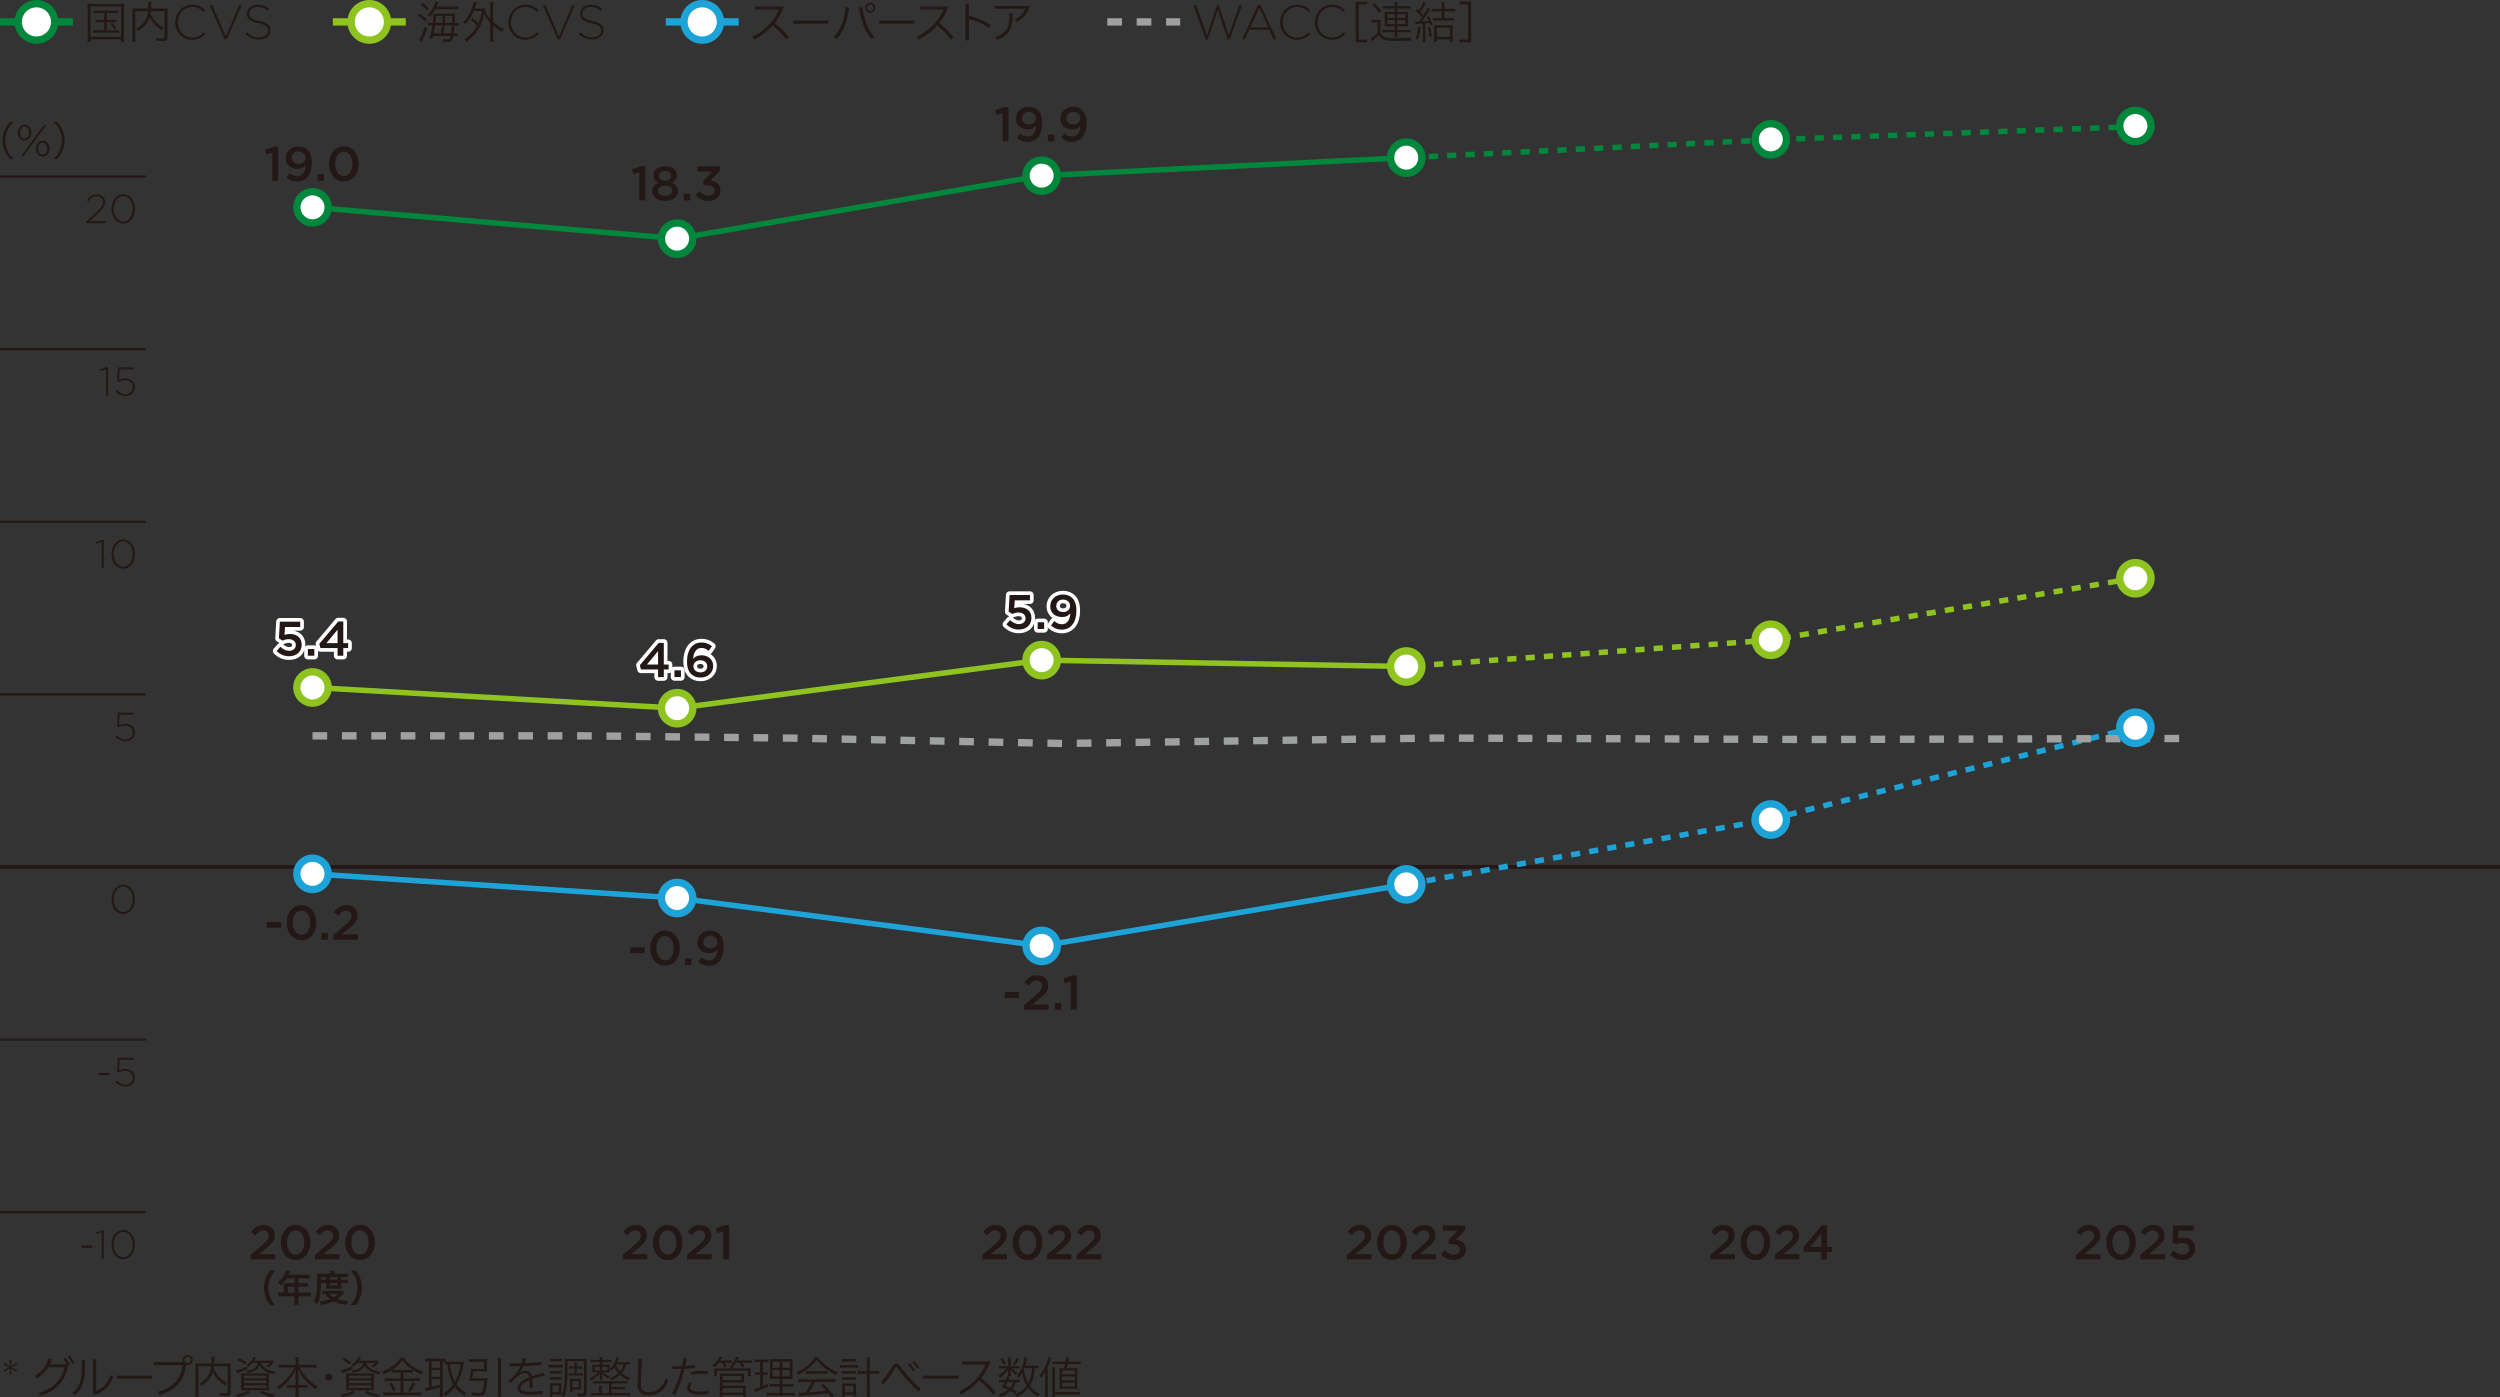 <?xml version="1.0" encoding="UTF-8"?><svg id="_レイヤー_2" xmlns="http://www.w3.org/2000/svg" viewBox="0 0 340.16 190.11"><rect x="0" y="0" width="340.16" height="190.11" fill="#333333" stroke="none"/><defs><style>.cls-1,.cls-2,.cls-3{stroke-width:.75px;}.cls-1,.cls-2,.cls-3,.cls-4,.cls-5,.cls-6,.cls-7,.cls-8,.cls-9,.cls-10,.cls-11,.cls-12{stroke-miterlimit:10;}.cls-1,.cls-2,.cls-3,.cls-5,.cls-7,.cls-8,.cls-9,.cls-10,.cls-11,.cls-13{fill:none;}.cls-1,.cls-5,.cls-12{stroke:#1ea3d8;}.cls-2,.cls-4,.cls-10{stroke:#00873c;}.cls-3,.cls-6,.cls-11{stroke:#8fc31f;}.cls-4,.cls-6,.cls-12{fill:#fff;}.cls-14{fill:#1ea3d8;}.cls-15{fill:#8fc31f;}.cls-7{stroke:#9fa0a0;stroke-dasharray:0 0 2 2;}.cls-8{stroke-width:.3px;}.cls-8,.cls-9{stroke:#231815;}.cls-9{stroke-width:.5px;}.cls-16{fill:#231815;}.cls-17{fill:#00873c;}.cls-13{stroke:#fff;stroke-linejoin:round;}</style></defs><g id="base"><g><path class="cls-16" d="M1.37,21.65c-.41-.47-.58-.74-.76-1.18-.18-.44-.26-.87-.26-1.35s.08-.91,.26-1.35c.18-.45,.35-.71,.76-1.18h.49c-.46,.47-.64,.72-.84,1.14-.2,.44-.3,.9-.3,1.4s.1,.96,.3,1.4c.19,.42,.37,.67,.84,1.14h-.49Z"/><path class="cls-16" d="M2.41,18.07h0c0-.58,.38-1.1,.94-1.1s.93,.52,.93,1.07h0c0,.58-.38,1.09-.94,1.09s-.93-.51-.93-1.07Zm.31-.02h0c0,.49,.28,.83,.62,.83,.36,0,.61-.36,.61-.81h0c0-.48-.28-.84-.62-.84-.36,0-.61,.37-.61,.81Zm3.24-1.02h.33l-1.62,2.2-1.49,2.04h-.33l1.6-2.18,1.51-2.06Zm-1.09,3.21h0c0-.58,.38-1.09,.94-1.09s.93,.51,.93,1.07h0c0,.58-.37,1.09-.94,1.09s-.93-.51-.93-1.07Zm1.55,0h0c0-.48-.28-.83-.62-.83-.36,0-.61,.37-.61,.81h0c0,.49,.28,.83,.62,.83,.36,0,.61-.36,.61-.81Z"/><path class="cls-16" d="M7.27,21.65c.46-.46,.64-.71,.84-1.14,.2-.44,.3-.9,.3-1.4s-.1-.96-.3-1.4c-.19-.42-.37-.68-.84-1.14h.49c.41,.47,.58,.74,.76,1.18,.18,.44,.26,.88,.26,1.35s-.08,.91-.26,1.35c-.18,.45-.35,.71-.76,1.18h-.49Z"/></g><line class="cls-8" y1="164.94" x2="19.84" y2="164.94"/><g><path class="cls-16" d="M11.07,169.47h1.47v.31h-1.47v-.31Z"/><path class="cls-16" d="M13.85,167.68l-.74,.25-.08-.22,.88-.33h.22v3.88h-.28v-3.58Z"/><path class="cls-16" d="M15.17,169.35h0c0-1.07,.62-2,1.6-2s1.59,.92,1.59,1.98h0c0,1.07-.62,2-1.6,2s-1.59-.92-1.59-1.98Zm2.89,0h0c0-.91-.51-1.74-1.3-1.74s-1.29,.83-1.29,1.72h0c0,.9,.51,1.74,1.3,1.74s1.29-.83,1.29-1.72Z"/></g><line class="cls-8" y1="141.45" x2="19.84" y2="141.45"/><g><path class="cls-16" d="M13.43,145.99h1.47v.31h-1.47v-.31Z"/><path class="cls-16" d="M15.7,147.22l.2-.2c.35,.35,.75,.57,1.15,.57,.61,0,1.03-.43,1.03-.97h0c0-.54-.43-.92-1.06-.92-.36,0-.63,.11-.87,.24l-.22-.14,.11-1.87h2.16v.28h-1.91l-.09,1.44c.25-.12,.49-.21,.85-.21,.74,0,1.32,.47,1.32,1.16h0c0,.74-.57,1.25-1.34,1.25-.52,0-1.01-.28-1.35-.62Z"/></g><line class="cls-8" y1="94.48" x2="19.84" y2="94.48"/><path class="cls-16" d="M15.7,100.25l.2-.2c.35,.35,.75,.57,1.15,.57,.61,0,1.03-.43,1.03-.97h0c0-.54-.43-.92-1.06-.92-.36,0-.63,.11-.87,.24l-.22-.14,.11-1.87h2.16v.28h-1.91l-.09,1.44c.25-.12,.49-.21,.85-.21,.74,0,1.32,.47,1.32,1.16h0c0,.74-.57,1.25-1.34,1.25-.52,0-1.01-.28-1.35-.62Z"/><line class="cls-8" y1="70.99" x2="19.84" y2="70.99"/><g><path class="cls-16" d="M13.85,73.74l-.74,.25-.08-.23,.88-.32h.22v3.88h-.28v-3.58Z"/><path class="cls-16" d="M15.17,75.4h0c0-1.07,.62-2,1.6-2s1.59,.92,1.59,1.98h0c0,1.07-.62,2-1.6,2s-1.59-.92-1.59-1.98Zm2.89,0h0c0-.91-.51-1.74-1.3-1.74s-1.29,.82-1.29,1.72h0c0,.9,.51,1.74,1.3,1.74s1.29-.83,1.29-1.72Z"/></g><line class="cls-8" y1="47.51" x2="19.84" y2="47.51"/><g><path class="cls-16" d="M14.43,50.25l-.74,.25-.08-.23,.88-.32h.22v3.88h-.28v-3.58Z"/><path class="cls-16" d="M15.7,53.27l.2-.2c.35,.35,.75,.57,1.15,.57,.61,0,1.03-.43,1.03-.97h0c0-.54-.43-.92-1.06-.92-.36,0-.63,.11-.87,.24l-.22-.14,.11-1.86h2.16v.27h-1.91l-.09,1.44c.25-.12,.49-.21,.85-.21,.74,0,1.32,.47,1.32,1.16h0c0,.74-.57,1.25-1.34,1.25-.52,0-1.01-.28-1.35-.62Z"/></g><line class="cls-8" y1="24.02" x2="19.84" y2="24.02"/><g><path class="cls-16" d="M11.73,30.13l1.44-1.3c.63-.58,.85-.91,.85-1.31,0-.5-.41-.82-.87-.82-.49,0-.81,.25-1.13,.71l-.21-.14c.34-.51,.69-.82,1.37-.82s1.14,.46,1.14,1.06h0c0,.54-.29,.89-.96,1.51l-1.18,1.07h2.18v.28h-2.63v-.21Z"/><path class="cls-16" d="M15.17,28.43h0c0-1.07,.62-2,1.6-2s1.59,.92,1.59,1.98h0c0,1.07-.62,2-1.6,2s-1.59-.92-1.59-1.98Zm2.89,0h0c0-.91-.51-1.74-1.3-1.74s-1.29,.82-1.29,1.72h0c0,.9,.51,1.74,1.3,1.74s1.29-.83,1.29-1.72Z"/></g><path class="cls-16" d="M15.17,122.38h0c0-1.07,.62-2,1.6-2s1.59,.92,1.59,1.98h0c0,1.07-.62,2-1.6,2s-1.59-.92-1.59-1.98Zm2.89,0h0c0-.91-.51-1.74-1.3-1.74s-1.29,.83-1.29,1.72h0c0,.9,.51,1.74,1.3,1.74s1.29-.83,1.29-1.72Z"/><g><path class="cls-16" d="M36.74,177.57c-.28-.4-.41-.62-.55-.99-.18-.46-.27-.9-.27-1.38s.08-.88,.26-1.33c.15-.37,.27-.58,.55-.99h.7c-.35,.44-.5,.67-.64,1-.17,.41-.26,.83-.26,1.33s.08,.96,.27,1.37c.14,.33,.28,.55,.63,1h-.7Z"/><path class="cls-16" d="M38.64,174.87c0-.11,0-.19-.02-.29,.1,0,.22,.01,.35,.01h1.09v-.65h-1.05c-.26,.4-.51,.69-.83,.98-.15-.21-.2-.28-.37-.45,.51-.43,.77-.76,.98-1.25,.07-.16,.1-.27,.12-.37l.6,.12c-.03,.06-.04,.08-.08,.15,0,.02-.05,.12-.15,.32h2.34c.23,0,.36,0,.51-.03v.55c-.15-.02-.28-.03-.51-.03h-1.02v.65h.81c.23,0,.36,0,.51-.03v.53c-.15-.01-.28-.02-.5-.02h-.82v.81h1.16c.23,0,.39,0,.54-.03v.57c-.16-.02-.33-.03-.54-.03h-1.16v.62c0,.25,0,.39,.03,.54h-.61c.02-.15,.03-.28,.03-.54v-.62h-1.68c-.22,0-.38,0-.54,.03v-.57c.16,.02,.32,.03,.54,.03h.25v-1.02Zm1.43,1.02v-.81h-.9v.81h.9Z"/><path class="cls-16" d="M43.69,174.56c-.01,.76-.06,1.31-.14,1.76-.09,.47-.2,.78-.43,1.19-.14-.2-.24-.31-.42-.46,.17-.3,.25-.53,.31-.85,.11-.52,.15-1.07,.15-2.25,0-.37,0-.5-.02-.68,.18,.02,.35,.03,.56,.03h1.24v-.11c0-.11,0-.19-.02-.28h.59c-.02,.08-.02,.17-.02,.29v.1h1.24c.28,0,.45,0,.6-.03v.52c-.17-.01-.29-.02-.53-.02h-.38v.35h.48c.21,0,.31,0,.44-.03v.5c-.11-.01-.21-.02-.44-.02h-.48v.47c0,.12,0,.23,.02,.31-.12,0-.12,0-.33,0h-1.39c-.19,0-.26,0-.35,0,.01-.08,.02-.21,.02-.31v-.47h-.71Zm3.14,1.34s-.05,.05-.09,.1c-.27,.31-.53,.54-.83,.75,.44,.15,.87,.22,1.48,.23-.09,.19-.15,.35-.21,.57-.84-.11-1.34-.24-1.81-.49-.52,.25-.95,.38-1.71,.49-.04-.19-.08-.29-.2-.51,.63-.04,1.01-.12,1.43-.28-.28-.21-.43-.37-.68-.71-.17,0-.25,0-.35,.02v-.47c.12,.02,.27,.03,.53,.03h1.75c.21,0,.3,0,.42-.01l.27,.29Zm-2.44-1.79v-.35h-.7v.35h.7Zm.43,1.94c.15,.18,.31,.31,.58,.47,.26-.16,.39-.25,.62-.47h-1.2Zm1.07-1.94v-.35h-.98v.35h.98Zm-.98,.79h.98v-.34h-.98v.34Z"/><path class="cls-16" d="M47.73,177.57c.35-.45,.5-.67,.63-1,.18-.42,.27-.86,.27-1.37s-.08-.92-.25-1.33c-.15-.33-.29-.55-.64-1h.71c.28,.4,.4,.62,.54,.99,.18,.46,.26,.86,.26,1.33s-.08,.92-.26,1.38c-.15,.37-.27,.58-.54,.99h-.71Z"/></g><g><path class="cls-16" d="M34.11,170.73l1.59-1.35c.63-.54,.86-.83,.86-1.25,0-.46-.32-.72-.75-.72s-.71,.23-1.06,.69l-.58-.46c.44-.61,.88-.96,1.7-.96,.9,0,1.52,.55,1.52,1.38h0c0,.74-.38,1.14-1.2,1.8l-.95,.79h2.2v.71h-3.34v-.64Z"/><path class="cls-16" d="M38.21,169.07h0c0-1.33,.8-2.4,2.02-2.4s2.01,1.06,2.01,2.38h0c0,1.33-.8,2.4-2.02,2.4s-2.01-1.06-2.01-2.38Zm3.19,0h0c0-.92-.47-1.67-1.18-1.67s-1.17,.73-1.17,1.64h0c0,.92,.46,1.67,1.18,1.67s1.17-.74,1.17-1.64Z"/><path class="cls-16" d="M42.87,170.73l1.59-1.35c.63-.54,.86-.83,.86-1.25,0-.46-.32-.72-.75-.72s-.71,.23-1.06,.69l-.58-.46c.44-.61,.88-.96,1.7-.96,.9,0,1.52,.55,1.52,1.38h0c0,.74-.38,1.14-1.2,1.8l-.95,.79h2.2v.71h-3.34v-.64Z"/><path class="cls-16" d="M46.97,169.07h0c0-1.33,.8-2.4,2.02-2.4s2.01,1.06,2.01,2.38h0c0,1.33-.8,2.4-2.02,2.4s-2.01-1.06-2.01-2.38Zm3.19,0h0c0-.92-.47-1.67-1.18-1.67s-1.17,.73-1.17,1.64h0c0,.92,.46,1.67,1.18,1.67s1.17-.74,1.17-1.64Z"/></g><g><path class="cls-16" d="M84.74,170.73l1.59-1.35c.63-.54,.86-.83,.86-1.25,0-.46-.32-.72-.75-.72s-.71,.23-1.06,.69l-.58-.46c.44-.61,.88-.96,1.7-.96,.9,0,1.52,.55,1.52,1.38h0c0,.74-.38,1.14-1.2,1.8l-.95,.79h2.2v.71h-3.34v-.64Z"/><path class="cls-16" d="M88.84,169.07h0c0-1.33,.8-2.4,2.02-2.4s2.01,1.06,2.01,2.38h0c0,1.33-.8,2.4-2.02,2.4s-2.01-1.06-2.01-2.38Zm3.19,0h0c0-.92-.47-1.67-1.18-1.67s-1.17,.73-1.17,1.64h0c0,.92,.46,1.67,1.18,1.67s1.17-.74,1.17-1.64Z"/><path class="cls-16" d="M93.5,170.73l1.59-1.35c.63-.54,.86-.83,.86-1.25,0-.46-.32-.72-.75-.72s-.71,.23-1.06,.69l-.58-.46c.44-.61,.88-.96,1.7-.96,.9,0,1.52,.55,1.52,1.38h0c0,.74-.38,1.14-1.2,1.8l-.95,.79h2.2v.71h-3.34v-.64Z"/><path class="cls-16" d="M98.4,167.54l-.83,.23-.17-.66,1.25-.4h.56v4.65h-.81v-3.83Z"/></g><g><path class="cls-16" d="M133.69,170.73l1.59-1.35c.63-.54,.86-.83,.86-1.25,0-.46-.32-.72-.75-.72s-.71,.23-1.06,.69l-.58-.46c.44-.61,.88-.96,1.7-.96,.9,0,1.52,.55,1.52,1.38h0c0,.74-.38,1.14-1.2,1.8l-.95,.79h2.2v.71h-3.34v-.64Z"/><path class="cls-16" d="M137.79,169.07h0c0-1.33,.8-2.4,2.02-2.4s2.01,1.06,2.01,2.38h0c0,1.33-.8,2.4-2.02,2.4s-2.01-1.06-2.01-2.38Zm3.19,0h0c0-.92-.47-1.67-1.18-1.67s-1.17,.73-1.17,1.64h0c0,.92,.46,1.67,1.18,1.67s1.17-.74,1.17-1.64Z"/><path class="cls-16" d="M142.45,170.73l1.59-1.35c.63-.54,.86-.83,.86-1.25,0-.46-.32-.72-.75-.72s-.71,.23-1.06,.69l-.58-.46c.44-.61,.88-.96,1.7-.96,.9,0,1.52,.55,1.52,1.38h0c0,.74-.38,1.14-1.2,1.8l-.95,.79h2.2v.71h-3.34v-.64Z"/><path class="cls-16" d="M146.5,170.73l1.59-1.35c.63-.54,.86-.83,.86-1.25,0-.46-.32-.72-.75-.72s-.71,.23-1.06,.69l-.58-.46c.44-.61,.88-.96,1.7-.96,.9,0,1.52,.55,1.52,1.38h0c0,.74-.38,1.14-1.2,1.8l-.95,.79h2.2v.71h-3.34v-.64Z"/></g><g><path class="cls-16" d="M183.28,170.73l1.59-1.35c.63-.54,.86-.83,.86-1.25,0-.46-.32-.72-.75-.72s-.71,.23-1.06,.69l-.58-.46c.44-.61,.88-.96,1.7-.96,.9,0,1.52,.55,1.52,1.38h0c0,.74-.38,1.14-1.2,1.8l-.95,.79h2.2v.71h-3.34v-.64Z"/><path class="cls-16" d="M187.38,169.07h0c0-1.33,.8-2.4,2.02-2.4s2.01,1.06,2.01,2.38h0c0,1.33-.8,2.4-2.02,2.4s-2.01-1.06-2.01-2.38Zm3.19,0h0c0-.92-.47-1.67-1.18-1.67s-1.17,.73-1.17,1.64h0c0,.92,.46,1.67,1.18,1.67s1.17-.74,1.17-1.64Z"/><path class="cls-16" d="M192.04,170.73l1.59-1.35c.63-.54,.86-.83,.86-1.25,0-.46-.32-.72-.75-.72s-.71,.23-1.06,.69l-.58-.46c.44-.61,.88-.96,1.7-.96,.9,0,1.52,.55,1.52,1.38h0c0,.74-.38,1.14-1.2,1.8l-.95,.79h2.2v.71h-3.34v-.64Z"/><path class="cls-16" d="M196.05,170.64l.57-.53c.33,.39,.7,.61,1.21,.61,.46,0,.8-.28,.8-.7h0c0-.47-.42-.73-1.06-.73h-.38l-.13-.51,1.25-1.33h-2v-.71h3.06v.61l-1.29,1.32c.7,.09,1.36,.44,1.36,1.29h0c0,.87-.65,1.48-1.62,1.48-.81,0-1.38-.34-1.77-.81Z"/></g><g><path class="cls-16" d="M232.74,170.73l1.59-1.35c.63-.54,.86-.83,.86-1.25,0-.46-.32-.72-.75-.72s-.71,.23-1.06,.69l-.58-.46c.44-.61,.88-.96,1.7-.96,.9,0,1.52,.55,1.52,1.38h0c0,.74-.38,1.14-1.2,1.8l-.95,.79h2.2v.71h-3.34v-.64Z"/><path class="cls-16" d="M236.84,169.07h0c0-1.33,.8-2.4,2.02-2.4s2.01,1.06,2.01,2.38h0c0,1.33-.8,2.4-2.02,2.4s-2.01-1.06-2.01-2.38Zm3.19,0h0c0-.92-.47-1.67-1.18-1.67s-1.17,.73-1.17,1.64h0c0,.92,.46,1.67,1.18,1.67s1.17-.74,1.17-1.64Z"/><path class="cls-16" d="M241.5,170.73l1.59-1.35c.63-.54,.86-.83,.86-1.25,0-.46-.32-.72-.75-.72s-.71,.23-1.06,.69l-.58-.46c.44-.61,.88-.96,1.7-.96,.9,0,1.52,.55,1.52,1.38h0c0,.74-.38,1.14-1.2,1.8l-.95,.79h2.2v.71h-3.34v-.64Z"/><path class="cls-16" d="M247.81,170.33h-2.33l-.15-.58,2.57-3.04h.69v2.95h.66v.67h-.66v1.04h-.78v-1.04Zm0-.67v-1.83l-1.52,1.83h1.52Z"/></g><g><path class="cls-16" d="M282.48,170.73l1.59-1.35c.63-.54,.86-.83,.86-1.25,0-.46-.32-.72-.75-.72s-.71,.23-1.06,.69l-.58-.46c.44-.61,.88-.96,1.7-.96,.9,0,1.52,.55,1.52,1.38h0c0,.74-.38,1.14-1.2,1.8l-.95,.79h2.2v.71h-3.34v-.64Z"/><path class="cls-16" d="M286.58,169.07h0c0-1.33,.8-2.4,2.02-2.4s2.01,1.06,2.01,2.38h0c0,1.33-.8,2.4-2.02,2.4s-2.01-1.06-2.01-2.38Zm3.19,0h0c0-.92-.47-1.67-1.18-1.67s-1.17,.73-1.17,1.64h0c0,.92,.46,1.67,1.18,1.67s1.17-.74,1.17-1.64Z"/><path class="cls-16" d="M291.24,170.73l1.59-1.35c.63-.54,.86-.83,.86-1.25,0-.46-.32-.72-.75-.72s-.71,.23-1.06,.69l-.58-.46c.44-.61,.88-.96,1.7-.96,.9,0,1.52,.55,1.52,1.38h0c0,.74-.38,1.14-1.2,1.8l-.95,.79h2.2v.71h-3.34v-.64Z"/><path class="cls-16" d="M295.27,170.74l.5-.59c.37,.34,.76,.55,1.19,.55,.55,0,.92-.32,.92-.8h0c0-.48-.4-.78-.96-.78-.33,0-.61,.09-.85,.2l-.49-.32,.13-2.26h2.77v.72h-2.07l-.07,1.08c.22-.08,.42-.13,.73-.13,.9,0,1.61,.48,1.61,1.45h0c0,.96-.69,1.58-1.72,1.58-.71,0-1.26-.28-1.7-.71Z"/></g><g><g><path class="cls-16" d="M11.93,1.25c0-.29-.01-.5-.04-.74,.2,.02,.38,.03,.7,.03h3.59c.32,0,.49,0,.71-.03-.02,.22-.04,.43-.04,.74v3.65c0,.44,.01,.66,.04,.82h-.42v-.37h-4.16v.37h-.42c.02-.16,.04-.38,.04-.82V1.25Zm.38,3.77h4.16V.89h-4.16V5.02Zm1.03-3.25c-.26,0-.4,0-.56,.03v-.38c.17,.03,.3,.04,.56,.04h2.12c.27,0,.43-.01,.59-.04v.38c-.17-.02-.31-.03-.58-.03h-.92v.93h.74c.27,0,.39,0,.54-.03v.38c-.15-.02-.29-.03-.54-.03h-.74v1.1h1.01c.25,0,.42-.01,.59-.04v.4c-.17-.02-.35-.04-.59-.04h-2.29c-.25,0-.41,.01-.59,.04v-.4c.17,.02,.34,.04,.59,.04h.91v-1.1h-.64c-.25,0-.4,0-.55,.03v-.38c.15,.02,.27,.03,.55,.03h.64v-.93h-.83Zm1.93,1.36c.25,.25,.34,.38,.56,.71l-.28,.18c-.21-.37-.31-.5-.53-.74l.25-.15Z"/><path class="cls-16" d="M20.52,1.52c-.01,.11-.02,.16-.04,.26,.15,.4,.33,.72,.61,1.06,.28,.35,.67,.65,1.19,.95-.11,.1-.19,.2-.26,.35-.82-.53-1.36-1.12-1.65-1.82-.08,.29-.19,.52-.34,.76-.29,.44-.61,.73-1.25,1.12-.07-.11-.14-.2-.27-.31,.53-.29,.77-.49,1.04-.8,.34-.42,.51-.88,.59-1.56h-1.73v3.5c0,.34,0,.52,.03,.67h-.47c.03-.2,.04-.38,.04-.67V1.67c0-.24,0-.38-.02-.54,.2,.02,.37,.03,.59,.03h1.59c.01-.2,.01-.28,.01-.5,0-.15-.01-.29-.04-.43h.47c-.03,.13-.04,.23-.04,.43,0,.27-.01,.35-.02,.5h1.65c.24,0,.4,0,.61-.03-.02,.15-.02,.3-.02,.53v3.47c0,.38-.13,.45-.76,.45-.2,0-.44-.01-.68-.03-.02-.17-.04-.25-.1-.41,.29,.05,.55,.08,.82,.08s.32-.02,.32-.16V1.52h-1.87Z"/><path class="cls-16" d="M23.85,3.04h0c0-1.32,.98-2.4,2.31-2.4,.82,0,1.32,.3,1.79,.74l-.24,.25c-.4-.39-.86-.68-1.56-.68-1.11,0-1.95,.9-1.95,2.07h0c0,1.18,.85,2.09,1.95,2.09,.67,0,1.12-.26,1.59-.72l.23,.22c-.49,.48-1.02,.81-1.83,.81-1.32,0-2.3-1.05-2.3-2.38Z"/><path class="cls-16" d="M28.53,.71h.38l1.81,4.25,1.81-4.25h.36l-2.03,4.65h-.3L28.53,.71Z"/><path class="cls-16" d="M33.41,4.66l.22-.26c.51,.47,.98,.69,1.66,.69s1.17-.39,1.17-.92h0c0-.5-.26-.79-1.31-1-1.11-.22-1.56-.6-1.56-1.3h0c0-.7,.63-1.23,1.48-1.23,.67,0,1.12,.18,1.58,.56l-.22,.27c-.44-.38-.87-.52-1.38-.52-.68,0-1.13,.39-1.13,.87h0c0,.5,.25,.8,1.35,1.02,1.07,.22,1.52,.6,1.52,1.27h0c0,.76-.64,1.27-1.53,1.27-.74,0-1.31-.24-1.86-.74Z"/></g><line class="cls-10" y1="2.98" x2="9.92" y2="2.98"/><circle class="cls-4" cx="4.96" cy="2.98" r="2.48"/></g><g><g><path class="cls-16" d="M57.11,1.87c.41,.26,.61,.41,.98,.76l-.26,.29c-.31-.33-.51-.5-.95-.77l.23-.27Zm1.04,1.94c-.22,.66-.46,1.26-.7,1.69q-.07,.13-.1,.2l-.34-.27c.23-.24,.56-1,.83-1.87l.31,.25Zm-.66-3.43c.37,.28,.6,.49,.88,.79l-.28,.28c-.34-.4-.52-.56-.88-.81l.27-.26Zm4.07,.52c.43,0,.61,0,.78-.04v.4c-.14-.02-.34-.02-.76-.02h-2.36c-.27,.48-.43,.7-.78,1.09-.08-.11-.17-.2-.29-.28,.39-.35,.65-.72,.91-1.31,.09-.2,.14-.37,.16-.52l.42,.08q-.03,.07-.09,.23c-.04,.11-.08,.2-.16,.35h2.17Zm-2.63,3.97c-.04,.13-.05,.19-.11,.39l-.41-.05c.17-.46,.31-1.02,.42-1.75h-.04c-.25,0-.38,0-.55,.04v-.41c.14,.02,.3,.04,.58,.04h.06c.07-.52,.1-.9,.1-1.1,0-.01,0-.07,0-.17,.07,0,.25,.01,.43,.01h1.91c.31,0,.42,0,.62-.02-.03,.16-.03,.21-.05,.91,0,.12,0,.2-.02,.38h.04c.28,0,.41,0,.56-.04v.41c-.18-.02-.35-.04-.56-.04h-.07q0,.06-.01,.17c-.02,.25-.05,.56-.1,.91h.07c.23,0,.33,0,.47-.04v.4c-.16-.02-.28-.02-.49-.02h-.11c-.12,.7-.23,.82-.72,.82-.14,0-.34-.01-.66-.04,0-.16-.02-.24-.07-.38,.26,.05,.5,.07,.67,.07,.31,0,.33-.03,.42-.47h-2.39Zm.28-1.42c-.04,.29-.08,.5-.2,1.08h.97q.11-.59,.16-1.08h-.93Zm.97-.34c.04-.41,.04-.46,.07-.94h-.9c-.03,.41-.04,.53-.09,.94h.92Zm.31,.34q-.06,.49-.16,1.08h1.05c.04-.33,.07-.59,.11-1.08h-1Zm1.02-.34c.01-.24,.02-.58,.03-.94h-.94c-.03,.4-.05,.71-.07,.94h.98Z"/><path class="cls-16" d="M64.28,2.43c.37,.28,.58,.46,.82,.73,.22-.5,.34-.89,.49-1.66h-1.13c-.29,.71-.66,1.3-1.17,1.86-.09-.15-.13-.2-.26-.32,.53-.54,.94-1.2,1.22-2.03,.09-.25,.17-.55,.19-.75l.43,.08c-.05,.13-.07,.18-.12,.34-.05,.16-.08,.25-.16,.47h.94c.22,0,.34,0,.47-.02-.01,.08-.02,.1-.02,.17,.21,.59,.38,.89,.73,1.31V.93c0-.24-.01-.41-.04-.62h.46c-.03,.21-.04,.38-.04,.62V2.98c.47,.42,.91,.7,1.49,.94-.09,.1-.18,.23-.25,.38-.54-.27-.85-.48-1.24-.84v1.51c0,.32,.01,.5,.04,.73h-.46c.03-.23,.04-.42,.04-.73v-1.85c-.42-.47-.62-.77-.83-1.27-.14,.78-.38,1.44-.71,2.03-.39,.67-.92,1.24-1.68,1.81-.08-.14-.17-.23-.29-.33,.81-.55,1.33-1.1,1.73-1.85-.29-.34-.5-.53-.87-.79l.22-.28Z"/><path class="cls-16" d="M69.18,3.04h0c0-1.32,.98-2.4,2.31-2.4,.82,0,1.32,.3,1.79,.74l-.24,.25c-.4-.39-.86-.68-1.56-.68-1.11,0-1.95,.9-1.95,2.07h0c0,1.18,.85,2.09,1.95,2.09,.67,0,1.12-.26,1.59-.72l.23,.22c-.49,.48-1.02,.81-1.83,.81-1.32,0-2.3-1.05-2.3-2.38Z"/><path class="cls-16" d="M73.86,.71h.38l1.81,4.25,1.81-4.25h.36l-2.03,4.65h-.3l-2.03-4.65Z"/><path class="cls-16" d="M78.74,4.66l.22-.26c.51,.47,.98,.69,1.66,.69s1.17-.39,1.17-.92h0c0-.5-.26-.79-1.31-1-1.11-.22-1.56-.6-1.56-1.3h0c0-.7,.63-1.23,1.48-1.23,.67,0,1.12,.18,1.58,.56l-.22,.27c-.44-.38-.87-.52-1.38-.52-.68,0-1.13,.39-1.13,.87h0c0,.5,.25,.8,1.35,1.02,1.07,.22,1.52,.6,1.52,1.27h0c0,.76-.64,1.27-1.53,1.27-.74,0-1.31-.24-1.86-.74Z"/></g><line class="cls-11" x1="45.29" y1="2.98" x2="55.21" y2="2.98"/><circle class="cls-6" cx="50.25" cy="2.98" r="2.48"/></g><g><g><path class="cls-16" d="M107,5.4c-.52-.71-1.16-1.39-1.87-1.93-.59,.68-1.42,1.34-2.49,1.91-.08-.11-.18-.23-.29-.35,1.02-.52,1.84-1.16,2.44-1.84,.5-.56,.91-1.16,1.21-1.89h-3.25v-.4h3.88c-.35,1.03-.76,1.67-1.23,2.25,.79,.58,1.39,1.22,1.94,1.91l-.34,.34Z"/><path class="cls-16" d="M112.72,3.22h-4.8v-.42h4.8v.42Z"/><path class="cls-16" d="M115.52,1.04c-.08,.77-.25,1.57-.48,2.21-.28,.79-.63,1.39-1.19,2.08-.12-.11-.25-.22-.38-.31,.53-.59,.86-1.18,1.15-1.93,.21-.58,.38-1.37,.44-2.13l.46,.08Zm1.82-.09c.07,.68,.31,1.63,.5,2.16,.3,.81,.64,1.34,1.11,1.88-.12,.1-.25,.22-.37,.33-.48-.6-.88-1.22-1.16-2.03-.25-.71-.43-1.51-.53-2.25l.44-.08Zm1.75,.1c0,.38-.31,.69-.7,.69s-.68-.31-.68-.69,.31-.69,.68-.69,.7,.31,.7,.69Zm-1.13,0c0,.26,.2,.44,.44,.44,.26,0,.44-.19,.44-.44s-.19-.44-.45-.44c-.24,0-.44,.19-.44,.44Z"/><path class="cls-16" d="M124.43,3.22h-4.8v-.42h4.8v.42Z"/><path class="cls-16" d="M129.38,5.4c-.52-.71-1.16-1.39-1.87-1.93-.59,.68-1.42,1.34-2.49,1.91-.08-.11-.18-.23-.29-.35,1.02-.52,1.84-1.16,2.44-1.84,.5-.56,.91-1.16,1.21-1.89h-3.25v-.4h3.88c-.35,1.03-.76,1.67-1.23,2.25,.79,.58,1.39,1.22,1.94,1.91l-.34,.34Z"/><path class="cls-16" d="M131.83,5.5h-.46V.5h.46v1.65c1.12,.26,2.21,.76,2.98,1.24l-.22,.42c-.89-.6-1.85-1-2.75-1.23v2.92Z"/><path class="cls-16" d="M140.16,.8c-.35,1.08-1,1.71-1.81,2.21-.1-.13-.19-.23-.31-.33,.73-.38,1.19-.88,1.5-1.49h-4.21v-.39h4.82Zm-2.37,1.03c0,.98-.02,1.64-.42,2.33-.36,.59-.95,.99-1.7,1.27-.07-.12-.17-.24-.28-.35,.72-.24,1.33-.65,1.61-1.16,.38-.69,.32-1.16,.34-2.09h.46Z"/></g><line class="cls-5" x1="90.59" y1="2.98" x2="100.51" y2="2.98"/><circle class="cls-12" cx="95.55" cy="2.98" r="2.48"/></g><g><g><path class="cls-16" d="M162.4,.71h.38l1.45,4.11,1.35-4.13h.26l1.35,4.13,1.45-4.11h.36l-1.68,4.65h-.28l-1.35-4.01-1.35,4.01h-.28l-1.68-4.65Z"/><path class="cls-16" d="M171.19,.68h.33l2.15,4.65h-.38l-.59-1.29h-2.73l-.59,1.29h-.36l2.15-4.65Zm1.37,3.05l-1.21-2.67-1.22,2.67h2.44Z"/><path class="cls-16" d="M174.18,3.04h0c0-1.32,.98-2.4,2.31-2.4,.82,0,1.32,.3,1.79,.74l-.24,.25c-.4-.39-.86-.68-1.56-.68-1.11,0-1.95,.9-1.95,2.07h0c0,1.18,.85,2.09,1.95,2.09,.67,0,1.12-.26,1.59-.72l.23,.22c-.49,.48-1.02,.81-1.83,.81-1.32,0-2.3-1.05-2.3-2.38Z"/><path class="cls-16" d="M178.92,3.04h0c0-1.32,.98-2.4,2.31-2.4,.82,0,1.32,.3,1.79,.74l-.24,.25c-.4-.39-.86-.68-1.56-.68-1.11,0-1.95,.9-1.95,2.07h0c0,1.18,.85,2.09,1.95,2.09,.67,0,1.12-.26,1.59-.72l.23,.22c-.49,.48-1.02,.81-1.83,.81-1.32,0-2.3-1.05-2.3-2.38Z"/><path class="cls-16" d="M184.46,.23h1.57v.37h-1.16V5.39h1.16v.37h-1.57V.23Z"/><path class="cls-16" d="M186.62,2.67c.15,.02,.24,.03,.47,.03h.31c.18,0,.31,0,.46-.03-.02,.18-.03,.34-.03,.64v1.18c.09,.19,.16,.29,.29,.38,.35,.26,.71,.33,1.56,.33,1.15,0,1.85-.03,2.41-.11-.09,.22-.1,.23-.14,.44-.53,.02-1.38,.04-2.09,.04-1,0-1.36-.06-1.74-.28-.2-.11-.34-.26-.5-.49-.27,.27-.42,.4-.71,.62-.1,.07-.14,.11-.23,.2l-.2-.4c.26-.12,.63-.39,.97-.72v-1.45h-.4c-.2,0-.29,0-.44,.03v-.4Zm.36-2.27c.39,.36,.58,.58,.97,1.06l-.31,.28c-.35-.5-.53-.71-.94-1.09l.28-.24Zm1.7,.75c-.28,0-.44,0-.56,.03v-.37c.14,.02,.32,.03,.62,.03h1.05c0-.2-.01-.37-.04-.54h.42c-.03,.17-.04,.33-.04,.54h1.16c.29,0,.49-.01,.62-.03v.37c-.14-.02-.31-.03-.6-.03h-1.19v.47h1c.2,0,.31,0,.47-.02-.02,.14-.02,.24-.02,.41v1.2c0,.16,0,.26,.02,.39-.14-.02-.29-.02-.47-.02h-1v.49h1.21c.29,0,.47,0,.59-.03v.37c-.13-.02-.32-.03-.6-.03h-1.21v.11c0,.19,.01,.37,.04,.55h-.42c.03-.17,.04-.35,.04-.55v-.11h-1.06c-.25,0-.47,.01-.6,.03v-.37c.13,.02,.3,.03,.6,.03h1.06v-.49h-.91c-.18,0-.32,0-.47,.02,.02-.14,.02-.23,.02-.39V2c0-.16,0-.25-.02-.4,.14,.02,.28,.02,.47,.02h.91v-.47h-1.11Zm.1,.77v.51h1.01v-.51h-1.01Zm0,.8v.55h1.01v-.55h-1.01Zm1.34-.29h1.1v-.51h-1.1v.51Zm0,.84h1.1v-.55h-1.1v.55Z"/><path class="cls-16" d="M192.58,2.91c.11,.01,.23,.02,.36,.02h.14c.19-.24,.26-.35,.4-.55-.35-.42-.52-.61-.87-.92l.23-.28c.11,.11,.16,.16,.23,.23,.32-.49,.52-.91,.58-1.18l.38,.16c-.05,.07-.07,.11-.13,.22-.21,.43-.34,.64-.61,1.04q.19,.2,.38,.44c.45-.71,.49-.79,.58-1.04l.35,.21q-.1,.14-.4,.59c-.2,.32-.5,.74-.75,1.06,.37-.01,.64-.04,.94-.07-.08-.2-.12-.28-.23-.49l.28-.14c.21,.38,.31,.61,.48,1.09l-.31,.14c-.04-.15-.06-.2-.1-.31-.2,.03-.26,.04-.57,.06v1.92c0,.26,.01,.42,.04,.6h-.43c.02-.18,.04-.35,.04-.6v-1.89c-.26,.02-.46,.03-.6,.04-.19,.01-.26,.02-.37,.03l-.05-.38Zm.71,.79c-.09,.83-.16,1.19-.35,1.68l-.33-.16c.21-.49,.28-.81,.34-1.6l.34,.08Zm1.26-.1c.11,.4,.19,.76,.27,1.33l-.33,.1c-.04-.53-.1-.88-.23-1.33l.29-.09Zm.89-2.06c-.25,0-.43,.01-.61,.04v-.41c.17,.02,.34,.04,.61,.04h.73v-.41c0-.19-.01-.33-.04-.49h.44c-.02,.15-.04,.29-.04,.5v.4h.86c.26,0,.44-.01,.61-.04v.41c-.17-.02-.37-.04-.61-.04h-.86v.93h.7c.26,0,.44-.01,.61-.04v.41c-.17-.02-.35-.04-.6-.04h-1.62c-.23,0-.43,.01-.6,.04v-.41c.17,.02,.34,.04,.6,.04h.55v-.93h-.73Zm.07,4.15h-.4c.02-.14,.03-.3,.03-.57v-1.17c0-.25,0-.38-.02-.55,.13,.02,.28,.02,.46,.02h1.62c.22,0,.35,0,.48-.02-.02,.14-.02,.29-.02,.56v1.15c0,.23,.01,.44,.03,.58h-.41v-.34h-1.76v.34Zm0-.67h1.76v-1.25h-1.76v1.25Z"/><path class="cls-16" d="M198.59,5.76v-.37h1.16V.6h-1.16V.23h1.57V5.76h-1.57Z"/></g><line class="cls-7" x1="150.66" y1="2.98" x2="160.58" y2="2.98"/></g><g><path class="cls-16" d="M1.34,186.18l-.7,.48-.15-.24,.78-.37-.78-.37,.15-.24,.7,.47-.06-.84h.28l-.06,.84,.7-.47,.15,.24-.78,.37,.78,.37-.15,.24-.7-.48,.06,.84h-.28l.06-.84Z"/><path class="cls-16" d="M9.12,185.64c-.16-.28-.34-.55-.54-.8l.28-.13c.25,.31,.46,.62,.66,1l-.25,.14c-.19,1.05-.59,1.78-1.03,2.32-.61,.75-1.42,1.36-2.71,1.71-.08-.11-.18-.24-.29-.35,1.22-.34,1.96-.82,2.55-1.5,.49-.57,.83-1.22,.99-1.99h-2.2c-.38,.62-.91,1.09-1.54,1.51-.1-.13-.19-.23-.31-.33,.94-.58,1.54-1.22,1.89-2.39l.44,.12c-.08,.25-.17,.49-.28,.7h2.34Zm.36-1.22c.23,.3,.44,.61,.64,.97l-.28,.15c-.2-.38-.4-.68-.64-.99l.28-.13Z"/><path class="cls-16" d="M11.57,185.08v.82c0,.83-.04,1.54-.22,2.15-.24,.79-.52,1.21-1.15,1.79-.1-.11-.22-.22-.34-.31,.58-.49,.88-.99,1.06-1.59,.17-.59,.2-1.22,.2-2.05v-.81h.44Zm1.07-.13h.44v4.28c.93-.34,1.64-1.05,1.93-2.15,.13,.1,.26,.19,.38,.28-.43,1.31-1.43,2.2-2.75,2.45v-4.87Z"/><path class="cls-16" d="M20.69,187.59h-4.8v-.42h4.8v.42Z"/><path class="cls-16" d="M24.92,185.34c-.04-.09-.07-.19-.07-.29,0-.38,.31-.69,.68-.69s.7,.31,.7,.69-.31,.69-.7,.69c-.08,0-.15-.01-.22-.04-.1,1.04-.41,1.87-.99,2.51-.68,.79-1.48,1.26-2.59,1.57-.07-.14-.15-.26-.25-.4,1.15-.29,1.92-.81,2.43-1.39,.57-.65,.85-1.45,.93-2.24h-3.91v-.41h3.97Zm.18-.29c0,.26,.2,.44,.44,.44,.26,0,.44-.19,.44-.44s-.19-.44-.45-.44c-.24,0-.44,.19-.44,.44Z"/><path class="cls-16" d="M29.11,185.88c-.01,.11-.02,.16-.04,.26,.15,.4,.33,.72,.61,1.06,.28,.35,.67,.65,1.19,.95-.11,.1-.19,.2-.26,.35-.82-.53-1.36-1.12-1.65-1.82-.08,.29-.19,.52-.34,.76-.29,.44-.61,.73-1.25,1.12-.07-.11-.14-.2-.27-.31,.53-.29,.77-.49,1.04-.8,.34-.42,.51-.88,.59-1.56h-1.73v3.5c0,.34,0,.52,.03,.67h-.47c.03-.2,.04-.38,.04-.67v-3.35c0-.24,0-.38-.02-.54,.2,.02,.37,.03,.59,.03h1.59c.01-.2,.01-.28,.01-.5,0-.15-.01-.29-.04-.43h.47c-.03,.13-.04,.23-.04,.43,0,.27-.01,.35-.02,.5h1.65c.24,0,.4,0,.61-.03-.02,.15-.02,.3-.02,.53v3.47c0,.38-.13,.45-.76,.45-.2,0-.44-.01-.68-.03-.02-.17-.04-.25-.1-.41,.29,.05,.55,.08,.82,.08s.32-.02,.32-.16v-3.53h-1.87Z"/><path class="cls-16" d="M34.06,189.44c-.61,.34-1,.48-1.79,.64-.08-.16-.11-.21-.22-.33,.36-.05,.55-.09,.86-.17,.35-.1,.52-.17,.85-.36l.3,.22Zm-.33-3.19c-.46,.2-.69,.3-1.2,.49-.11,.04-.16,.06-.27,.11l-.15-.39c.4-.07,.94-.26,1.52-.53l.1,.31Zm-.44-.59c-.37-.29-.56-.41-.98-.6l.23-.28c.46,.23,.65,.34,.98,.58l-.23,.3Zm2.69,1.22c.33,0,.46,0,.62-.02-.01,.18-.02,.37-.02,.65v1.05c0,.31,0,.5,.02,.62-.16-.02-.38-.02-.67-.02h-2.45c-.29,0-.5,0-.67,.02,.02-.11,.02-.31,.02-.61v-1.07c0-.28,0-.47-.02-.64,.16,.01,.34,.02,.62,.02h2.54Zm-2.78,.66h3.02v-.37h-3.02v.37Zm0,.66h3.02v-.38h-3.02v.38Zm0,.67h3.02v-.38h-3.02v.38Zm1.16-3.44c-.16,.19-.32,.34-.56,.53-.1-.12-.14-.16-.26-.23,.47-.33,.8-.71,.94-1.12l.37,.11q-.06,.09-.12,.2s-.05,.08-.14,.22h2.05c.2,0,.28,0,.4-.03l.23,.19s-.02,.03-.07,.09c-.01,.01-.02,.02-.08,.11-.16,.21-.34,.39-.55,.55-.11-.07-.21-.11-.34-.15,.26-.16,.38-.26,.53-.46h-1.24c.09,.31,.33,.59,.68,.8,.33,.2,.75,.33,1.29,.4-.1,.12-.12,.16-.2,.34-.51-.11-.86-.23-1.17-.41-.35-.2-.57-.42-.79-.77-.18,.34-.35,.53-.67,.7-.25,.14-.57,.24-.95,.31-.07-.14-.09-.17-.2-.31,.94-.1,1.45-.44,1.61-1.06h-.76Zm1.26,3.8c.56,.29,.99,.42,1.78,.52-.11,.13-.12,.16-.22,.34-.8-.15-1.25-.3-1.84-.64l.29-.22Z"/><path class="cls-16" d="M38.55,186.07c-.23,0-.44,.01-.66,.04v-.44c.22,.03,.4,.04,.66,.04h1.68v-.51c0-.2-.01-.34-.04-.55h.47c-.03,.18-.04,.35-.04,.54v.52h1.77c.3,0,.5-.01,.67-.04v.44c-.25-.02-.43-.04-.67-.04h-1.62c.67,1.21,1.48,2.05,2.47,2.59-.13,.14-.19,.23-.28,.39-.49-.32-.86-.64-1.25-1.05-.5-.53-.83-1.04-1.12-1.69,.02,.36,.02,.58,.02,.78v1.36h.65c.29,0,.43,0,.58-.03v.42c-.18-.03-.32-.04-.59-.04h-.64v.57c0,.28,.01,.5,.04,.69h-.47c.03-.21,.04-.42,.04-.7v-.56h-.58c-.28,0-.43,0-.61,.04v-.42c.16,.02,.29,.03,.59,.03h.59v-1.36c0-.22,0-.45,.02-.77-.28,.65-.59,1.15-1.13,1.73-.38,.41-.7,.7-1.14,1.01-.09-.16-.14-.22-.28-.35,.52-.31,.95-.68,1.4-1.22,.45-.52,.71-.9,.98-1.42h-1.53Z"/><path class="cls-16" d="M45.23,187.36c0,.27-.22,.49-.49,.49s-.49-.22-.49-.49,.22-.49,.49-.49,.49,.22,.49,.49Z"/><path class="cls-16" d="M48.34,189.44c-.61,.34-1,.48-1.79,.64-.08-.16-.11-.21-.22-.33,.36-.05,.55-.09,.86-.17,.35-.1,.52-.17,.85-.36l.3,.22Zm-.33-3.19c-.46,.2-.69,.3-1.2,.49-.11,.04-.16,.06-.27,.11l-.15-.39c.4-.07,.94-.26,1.52-.53l.1,.31Zm-.44-.59c-.37-.29-.56-.41-.98-.6l.23-.28c.46,.23,.65,.34,.98,.58l-.23,.3Zm2.69,1.22c.33,0,.46,0,.62-.02-.01,.18-.02,.37-.02,.65v1.05c0,.31,0,.5,.02,.62-.16-.02-.38-.02-.67-.02h-2.45c-.29,0-.5,0-.67,.02,.02-.11,.02-.31,.02-.61v-1.07c0-.28,0-.47-.02-.64,.16,.01,.34,.02,.62,.02h2.54Zm-2.78,.66h3.02v-.37h-3.02v.37Zm0,.66h3.02v-.38h-3.02v.38Zm0,.67h3.02v-.38h-3.02v.38Zm1.16-3.44c-.16,.19-.32,.34-.56,.53-.1-.12-.14-.16-.26-.23,.47-.33,.8-.71,.94-1.12l.37,.11q-.06,.09-.12,.2s-.05,.08-.14,.22h2.05c.2,0,.28,0,.4-.03l.23,.19s-.02,.03-.07,.09c-.01,.01-.02,.02-.08,.11-.16,.21-.34,.39-.55,.55-.11-.07-.21-.11-.34-.15,.26-.16,.38-.26,.53-.46h-1.24c.09,.31,.33,.59,.68,.8,.33,.2,.75,.33,1.29,.4-.1,.12-.12,.16-.2,.34-.51-.11-.86-.23-1.17-.41-.35-.2-.57-.42-.79-.77-.18,.34-.35,.53-.67,.7-.25,.14-.57,.24-.95,.31-.07-.14-.09-.17-.2-.31,.94-.1,1.45-.44,1.61-1.06h-.76Zm1.26,3.8c.56,.29,.99,.42,1.78,.52-.11,.13-.12,.16-.22,.34-.8-.15-1.25-.3-1.84-.64l.29-.22Z"/><path class="cls-16" d="M53.86,186.74c-.25,0-.4,0-.56,.03v-.36c-.38,.25-.65,.4-1.09,.58-.08-.15-.11-.2-.25-.35,1.17-.44,2.04-1.1,2.53-1.9h.46c.25,.39,.58,.72,1.07,1.09,.5,.37,.95,.6,1.57,.8-.1,.13-.17,.25-.24,.38-.47-.19-.71-.32-1.17-.61v.37c-.16-.02-.3-.03-.55-.03h-.73v.82h1.67c.26,0,.42-.01,.59-.04v.42c-.17-.02-.34-.04-.59-.04h-1.67v1.58h1.76c.26,0,.47-.01,.65-.04v.43c-.2-.03-.41-.04-.66-.04h-3.78c-.23,0-.45,.01-.68,.04v-.43c.2,.02,.41,.04,.68,.04h1.64v-1.58h-1.56c-.23,0-.41,.01-.58,.04v-.42c.17,.02,.34,.04,.59,.04h1.55v-.82h-.65Zm-.55,1.35c.22,.36,.35,.63,.53,1.09l-.35,.14c-.15-.42-.3-.74-.52-1.07l.34-.16Zm2.32-1.68c.25,0,.4,0,.53-.02-.62-.41-1.05-.8-1.43-1.31-.37,.52-.77,.91-1.38,1.31,.12,.02,.28,.02,.51,.02h1.78Zm.87,1.85c-.28,.56-.38,.73-.64,1.12l-.34-.14c.25-.33,.43-.67,.6-1.13l.38,.16Z"/><path class="cls-16" d="M58.29,185.22c-.16,0-.29,0-.44,.03v-.4c.14,.02,.29,.03,.47,.03h1.9c.2,0,.31,0,.45-.02v.37c-.24-.01-.26-.01-.43-.01v4.27c0,.26,.01,.47,.04,.62h-.45c.02-.17,.04-.38,.04-.62v-.7c-.38,.11-.85,.23-1.66,.41-.12,.02-.21,.05-.29,.08l-.12-.43c.13,0,.22-.01,.55-.07v-3.55h-.05Zm.43,.89h1.15v-.89h-1.15v.89Zm0,1.22h1.15v-.91h-1.15v.91Zm0,1.37c.46-.09,.7-.14,1.15-.27v-.79h-1.15v1.06Zm3.95-3.41c.16,0,.31,0,.45-.02-.01,.06-.04,.22-.05,.34-.15,1.03-.46,1.92-.95,2.74,.34,.5,.69,.82,1.3,1.2-.09,.1-.16,.22-.23,.39-.62-.43-.94-.74-1.3-1.25-.38,.53-.76,.89-1.31,1.26-.07-.15-.14-.26-.24-.36,.58-.34,.96-.69,1.34-1.24-.44-.78-.67-1.51-.81-2.71-.19,0-.24,.01-.35,.03v-.41c.15,.02,.28,.03,.5,.03h1.66Zm-1.44,.35c.07,.59,.12,.86,.23,1.25,.11,.41,.26,.77,.44,1.11,.4-.7,.62-1.36,.78-2.36h-1.45Z"/><path class="cls-16" d="M65.81,187.54c.22,0,.36,0,.53-.03-.02,.08-.02,.16-.04,.31-.05,.71-.18,1.42-.32,1.75-.11,.26-.32,.35-.76,.35-.29,0-.63-.02-1-.07-.02-.2-.04-.27-.08-.43,.43,.09,.77,.13,1.07,.13,.23,0,.35-.05,.41-.18,.12-.25,.2-.68,.28-1.49h-1.66c-.17,0-.31,0-.45,.02,.18-.66,.28-1.2,.29-1.66,.15,.02,.3,.02,.52,.02h1.27v-.97h-1.48c-.21,0-.39,.01-.58,.04v-.43c.16,.02,.35,.04,.58,.04h1.35c.18,0,.36,0,.53-.02-.01,.15-.02,.28-.02,.46v.8c0,.2,0,.33,.02,.44-.17-.01-.35-.02-.52-.02h-1.32c-.06,.38-.11,.64-.19,.94h1.55Zm2.4-2.78c-.04,.22-.04,.35-.04,.58v3.99c0,.28,.01,.46,.04,.7h-.49c.03-.25,.04-.43,.04-.7v-3.98c0-.23-.01-.36-.04-.58h.49Z"/><path class="cls-16" d="M69.18,187.87c.72-.55,1.28-1.21,1.64-2-.35,0-.7,.01-1.06,.01h-.4v-.38c.21,0,.42,0,.63,0,.34,0,.66,0,.97-.01,.08-.23,.16-.47,.21-.72l.43,.07c-.06,.23-.13,.45-.2,.64,.79-.03,1.53-.08,2.3-.15v.38c-.76,.05-1.58,.11-2.46,.14-.2,.43-.42,.74-.62,.99,.31-.22,.53-.34,.88-.34,.48,0,.79,.29,.88,.76,.47-.17,1.01-.34,1.63-.49l.1,.41c-.62,.11-1.19,.27-1.68,.45,.03,.35,.05,.75,.06,1.18l-.41,.03v-.2c0-.32-.01-.61-.03-.86-.11,.05-.21,.1-.31,.14-.59,.3-.92,.58-.92,.93,0,.41,.42,.52,1.3,.52,.73,0,1.27-.05,1.73-.13l.04,.43c-.41,.04-.87,.08-1.62,.08-1.43,0-1.85-.24-1.85-.9,0-.41,.34-.77,.93-1.12,.2-.11,.42-.22,.67-.33-.06-.4-.26-.58-.56-.58-.38,0-.71,.17-1.07,.49-.25,.21-.55,.52-.92,.89l-.28-.34Z"/><path class="cls-16" d="M74.63,185.69c.15,.02,.25,.03,.48,.03h.97c.25,0,.35,0,.48-.03v.39c-.13-.02-.22-.02-.44-.02h-1.01c-.21,0-.34,0-.48,.02v-.39Zm.18,4.37c.02-.17,.03-.38,.03-.58v-.8c0-.19,0-.32-.02-.49,.1,.02,.17,.02,.38,.02h.98s.08,0,.08,0c.03,0,.06,0,.13,0-.01,.1-.02,.19-.02,.46v.7c0,.17,0,.29,.01,.37-.07,0-.18-.01-.34-.01h-.86v.35h-.37Zm.02-3.52c.11,.02,.22,.02,.41,.02h.77c.19,0,.28,0,.4-.02v.37c-.13-.02-.22-.02-.4-.02h-.77c-.19,0-.29,0-.41,.02v-.37Zm0,.82c.11,.02,.2,.02,.41,.02h.76c.2,0,.29,0,.4-.02v.37c-.13-.02-.22-.02-.4-.02h-.77c-.18,0-.29,0-.4,.02v-.37Zm.01-2.5c.13,.02,.22,.03,.43,.03h.73c.2,0,.3,0,.43-.03v.38c-.12-.02-.26-.02-.43-.02h-.73c-.18,0-.3,0-.43,.02v-.38Zm.34,4.53h.86v-.88h-.86v.88Zm4.64,.14c0,.18-.05,.31-.16,.38-.08,.05-.23,.08-.47,.08-.13,0-.21,0-.58-.03-.01-.16-.02-.22-.08-.38,.29,.05,.49,.07,.71,.07,.17,0,.22-.04,.22-.18v-4.25h-2.24v.7c0,1.32-.05,2.36-.14,2.98-.07,.49-.19,.86-.38,1.2-.1-.14-.14-.17-.31-.26,.2-.35,.28-.62,.35-1.15,.08-.62,.13-1.63,.13-2.86,0-.56,0-.71-.04-.95,.16,.02,.29,.02,.58,.02h1.85c.3,0,.43,0,.58-.02-.02,.16-.02,.31-.02,.59v4.08Zm-1.96-3.31c-.17,0-.29,0-.43,.02v-.35c.16,.02,.27,.03,.42,.03h.3v-.08c0-.22,0-.33-.03-.47h.38c-.02,.13-.03,.25-.03,.47v.08h.31c.19,0,.29,0,.44-.03v.35c-.13-.02-.23-.02-.44-.02h-.31v.64h.4c.2,0,.3,0,.43-.03v.36c-.13-.02-.22-.03-.42-.03h-1.1c-.18,0-.28,0-.41,.03v-.36c.13,.02,.23,.03,.41,.03h.38v-.64h-.29Zm1.18,2.54c0,.14,0,.23,.02,.32-.02,0-.04,0-.04,0,0,0-.04,0-.08,0h-.02s-.04,0-.28-.02h-.76v.4h-.35c.02-.11,.02-.25,.02-.46v-1.03c0-.16,0-.28-.02-.39,.13,.01,.24,.02,.41,.02h.68c.2,0,.32,0,.43-.02-.01,.11-.02,.21-.02,.37v.8Zm-1.16,0h.85v-.86h-.85v.86Z"/><path class="cls-16" d="M82.72,185.04c.23,0,.36,0,.49-.03v.35c-.13-.02-.29-.02-.49-.02h-.78v.36h.54c.25,0,.35,0,.49-.02-.01,.1-.02,.17-.02,.36v.33c0,.16,0,.27,.02,.38-.09-.01-.17-.02-.45-.02h-.4c.24,.26,.49,.42,.86,.58-.1,.1-.13,.14-.2,.28-.4-.23-.62-.43-.87-.76,0,.04,0,.06,0,.08,.01,.1,.02,.23,.02,.3v.21c0,.16,0,.24,.02,.36h-.37c.02-.09,.02-.17,.02-.36v-.22c0-.09,0-.19,.02-.37-.25,.38-.65,.72-1.18,.99-.08-.13-.13-.19-.24-.28,.49-.19,.91-.47,1.2-.82h-.36c-.23,0-.33,0-.46,.02,.01-.12,.02-.25,.02-.38v-.33c0-.18,0-.25-.02-.36,.13,.02,.24,.02,.49,.02h.53v-.36h-.71c-.23,0-.38,0-.52,.03v-.36c.14,.02,.28,.03,.52,.03h.71c0-.18-.01-.28-.03-.39h.38c-.02,.13-.03,.23-.03,.39h.77Zm.14,3.2h-1.59c-.27,0-.4,0-.57,.03v-.37c.16,.02,.29,.03,.57,.03h3.5c.31,0,.44,0,.6-.03v.37c-.17-.02-.3-.03-.6-.03h-1.57v.47h1.33c.25,0,.38,0,.53-.03v.37c-.19-.02-.29-.03-.53-.03h-1.33v.53h1.93c.25,0,.44-.01,.61-.04v.38c-.19-.02-.37-.04-.61-.04h-4.13c-.24,0-.43,.01-.62,.04v-.38c.17,.02,.37,.04,.62,.04h.52v-.55c0-.2,0-.31-.03-.44h.42c-.02,.14-.03,.26-.03,.44v.55h.98v-1.32Zm-1.92-2.27v.5h.68v-.5h-.68Zm1,.5h.71v-.5h-.71v.5Zm3.74-.79c-.16-.02-.25-.03-.47-.03-.16,.52-.31,.83-.62,1.19,.35,.3,.68,.48,1.17,.64-.1,.13-.14,.2-.2,.35-.51-.21-.85-.43-1.2-.75-.38,.35-.7,.54-1.22,.73-.07-.14-.1-.19-.2-.31,.49-.14,.82-.32,1.19-.65-.23-.27-.4-.52-.53-.83-.14,.2-.22,.31-.38,.48-.07-.1-.12-.14-.25-.24,.25-.23,.41-.44,.58-.74,.16-.3,.26-.59,.3-.86l.37,.08c-.08,.26-.13,.37-.24,.61h1.15c.2,0,.36-.01,.55-.04v.38Zm-1.86-.03s-.02,.04-.03,.06c.15,.37,.32,.65,.56,.91,.25-.31,.38-.56,.49-.97h-1.03Z"/><path class="cls-16" d="M87.34,184.91c-.02,.79-.07,1.51-.1,2.12-.02,.5-.04,1.03-.05,1.35v.05c0,.77,.41,.99,1.14,.99,1.04,0,1.81-.59,2.24-1.87,.11,.11,.23,.23,.35,.32-.52,1.42-1.45,1.96-2.62,1.96-.94,0-1.56-.31-1.56-1.45v-.05c.01-.53,.05-1.09,.07-1.57,.01-.4,.05-.96,.05-1.59v-.26h.47Z"/><path class="cls-16" d="M91.43,189.61c.59-1.1,1.01-2.22,1.28-3.34-.43,.02-.85,.02-1.22,.02v-.38h.29c.32,0,.66,0,1.02-.02,.07-.36,.13-.72,.17-1.07l.46,.04c-.05,.34-.12,.68-.2,1.01,.47-.03,.94-.07,1.34-.12v.38c-.47,.05-.96,.1-1.43,.12-.3,1.24-.74,2.46-1.29,3.56l-.41-.2Zm2.7-1.36c-.13,.14-.23,.32-.23,.53,0,.3,.23,.57,1.31,.57,.5,0,.9-.05,1.18-.13l.02,.43c-.36,.07-.77,.1-1.19,.1-1.37,0-1.71-.46-1.71-.92,0-.35,.14-.58,.29-.77l.34,.19Zm-.13-1.59c.51-.09,1.06-.14,1.57-.14,.26,0,.52,.01,.74,.04l-.02,.4c-.25-.03-.52-.04-.81-.04-.47,0-.97,.04-1.45,.13l-.03-.38Z"/><path class="cls-16" d="M97.8,185.42c-.19,.24-.34,.4-.56,.59-.11-.12-.13-.13-.3-.24,.46-.33,.76-.7,.96-1.19l.38,.12c-.1,.19-.14,.25-.25,.41h1.01c.25,0,.37,0,.51-.03v.36c-.16-.02-.2-.02-.46-.02h-.47c.12,.2,.18,.32,.26,.51l-.33,.14c-.09-.27-.16-.44-.29-.65h-.46Zm1.94,.34c-.12-.08-.15-.1-.23-.14,.36-.32,.52-.56,.67-1.03l.37,.09c-.07,.17-.11,.26-.21,.43h1.44c.26,0,.37,0,.52-.03v.37c-.15-.02-.28-.03-.51-.03h-.79c.12,.18,.2,.32,.28,.5l-.34,.14c-.11-.29-.17-.4-.32-.64h-.47c-.1,.13-.12,.16-.34,.39-.02-.02-.02-.02-.05-.04-.02,.13-.02,.16-.02,.32v.1h1.79c.28,0,.41,0,.61-.02-.01,.11-.02,.2-.02,.38v.31c0,.18,0,.28,.02,.4h-.38v-.75h-4.22v.75h-.38c.02-.12,.02-.22,.02-.39v-.31c0-.16,0-.27-.02-.38,.17,.02,.31,.02,.59,.02h1.63v-.1c0-.14,0-.2-.02-.34h.4Zm-1.83,4.33c.02-.2,.04-.37,.04-.61v-2.17c0-.2,0-.29-.02-.44,.19,.02,.35,.03,.6,.03h2.13c.25,0,.41,0,.6-.03-.01,.11-.02,.24-.02,.44v.35c0,.21,0,.33,.02,.46-.18-.02-.34-.02-.6-.02h-2.35v.44h2.62c.26,0,.4,0,.55-.02-.02,.15-.03,.31-.03,.54v.47c0,.22,0,.38,.04,.56h-.4v-.3h-2.78v.3h-.4Zm.4-2.3h2.57v-.57h-2.57v.57Zm0,1.69h2.78v-.62h-2.78v.62Z"/><path class="cls-16" d="M103.13,185.32c-.24,0-.31,0-.47,.03v-.4c.14,.03,.27,.04,.5,.04h.91c.23,0,.35,0,.49-.04v.4c-.16-.02-.27-.02-.46-.02h-.29v1.41h.24c.17,0,.26,0,.4-.03v.38c-.14-.02-.25-.02-.4-.02h-.24v1.52c.29-.13,.4-.17,.7-.33l.02,.38c-.59,.29-.7,.34-1.56,.68-.14,.05-.17,.07-.24,.1l-.12-.42c.22-.05,.41-.11,.83-.26v-1.67h-.32c-.16,0-.26,0-.4,.03v-.38c.13,.02,.22,.03,.4,.03h.31v-1.41h-.31Zm2.35,2.29c-.38,0-.58,0-.74,.02,.01-.1,.01-.16,.01-.22q0-.16,.01-.47v-1.28c0-.38-.01-.58-.03-.76,.18,.02,.37,.03,.77,.03h1.58c.42,0,.6,0,.77-.03-.02,.17-.02,.4-.02,.76v1.21c0,.39,0,.61,.02,.77-.22-.02-.38-.02-.72-.02h-.68v.69h.89c.29,0,.43,0,.59-.03v.4c-.17-.02-.31-.03-.59-.03h-.89v.88h1.12c.29,0,.43,0,.59-.03v.4c-.17-.02-.31-.03-.6-.03h-2.68c-.29,0-.43,0-.59,.03v-.4c.16,.02,.28,.03,.57,.03h1.25v-.88h-.79c-.29,0-.42,0-.58,.03v-.4c.15,.02,.28,.03,.58,.03h.79v-.69h-.61Zm-.36-2.35v.85h.97v-.85h-.97Zm0,1.17v.85h.97v-.85h-.97Zm1.33-.32h1.01v-.85h-1.01v.85Zm0,1.16h1.01v-.85h-1.01v.85Z"/><path class="cls-16" d="M111.32,184.68c.28,.43,.55,.71,1.01,1.07,.52,.41,1.1,.74,1.66,.96-.12,.14-.18,.25-.23,.38-.6-.28-1.18-.65-1.67-1.04-.4-.33-.68-.63-.96-1.03-.29,.41-.52,.65-.9,.98-.53,.46-1.02,.78-1.62,1.06-.06-.13-.16-.25-.25-.34,.62-.27,1.09-.56,1.59-.98,.41-.35,.69-.65,.95-1.07h.43Zm-2.03,3.35c-.29,0-.5,.01-.68,.04v-.43c.19,.02,.38,.04,.68,.04h3.7c.31,0,.5-.01,.68-.04v.43c-.19-.02-.39-.04-.68-.04h-2.15c-.33,.72-.44,.94-.75,1.42,.83-.05,1.45-.11,2.34-.22-.36-.39-.47-.5-.73-.74l.31-.19c.6,.56,1,1.01,1.45,1.58l-.33,.25c-.23-.33-.31-.43-.44-.59-1.07,.14-1.97,.24-2.91,.31-.74,.06-.86,.07-1.01,.11l-.07-.46c.1,.01,.22,.02,.31,.02q.1,0,.64-.04c.34-.53,.53-.89,.76-1.45h-1.1Zm.38-1.49c.12,.02,.25,.02,.47,.02h1.94c.23,0,.37,0,.5-.02v.4c-.13-.02-.28-.02-.5-.02h-1.94c-.18,0-.35,0-.47,.02v-.4Z"/><path class="cls-16" d="M114.25,185.71c.16,.02,.31,.04,.52,.04h1.45c.23,0,.38-.01,.52-.04v.4c-.14-.02-.31-.03-.52-.03h-1.45c-.2,0-.35,0-.52,.03v-.4Zm.28-.82c.14,.02,.27,.03,.49,.03h.98c.21,0,.33,0,.47-.03v.38c-.16-.02-.27-.02-.47-.02h-.98c-.2,0-.35,0-.49,.02v-.38Zm0,1.66c.13,.02,.22,.02,.43,.02h1.07c.2,0,.29,0,.43-.02v.37c-.16-.02-.23-.02-.43-.02h-1.07c-.2,0-.29,0-.43,.02v-.37Zm0,.83c.12,.02,.22,.02,.43,.02h1.07c.2,0,.29,0,.43-.02v.37c-.14-.02-.22-.02-.43-.02h-1.07c-.2,0-.29,0-.43,.02v-.37Zm.43,2.7h-.4c.02-.17,.04-.35,.04-.58v-.8c0-.2,0-.34-.03-.49,.13,.02,.23,.02,.42,.02h1.1c.17,0,.29,0,.41-.02-.02,.14-.02,.25-.02,.48v.79c0,.2,.01,.36,.04,.51h-.4v-.23h-1.14v.31Zm0-.63h1.15v-.89h-1.15v.89Zm2.99-4.1c0-.28-.01-.45-.04-.67h.47c-.03,.19-.04,.41-.04,.67v1.21h.57c.32,0,.52-.01,.72-.04v.43c-.22-.02-.42-.04-.72-.04h-.57v2.29c0,.38,.01,.63,.05,.86h-.48c.03-.24,.04-.43,.04-.86v-2.29h-.53c-.26,0-.49,.01-.69,.04v-.43c.19,.02,.39,.04,.69,.04h.53v-1.21Z"/><path class="cls-16" d="M119.86,188.08c.69-.79,1.16-1.48,1.48-2.03,.2-.32,.35-.5,.59-.5,.26,0,.38,.11,.63,.44,.71,.95,1.49,1.93,2.67,2.92l-.22,.45c-1.13-.97-2.08-2.13-2.76-3.07-.14-.18-.19-.27-.29-.27-.1,0-.14,.09-.24,.25-.4,.67-.86,1.35-1.57,2.18l-.29-.37Zm3.92-2.59c.27,.29,.5,.59,.73,.95l-.26,.17c-.22-.35-.46-.67-.73-.97l.26-.14Zm.61-.33c.25,.28,.48,.58,.7,.92l-.26,.17c-.23-.37-.44-.65-.7-.94l.26-.14Z"/><path class="cls-16" d="M130.4,187.59h-4.8v-.42h4.8v.42Z"/><path class="cls-16" d="M135.11,189.76c-.52-.71-1.16-1.39-1.87-1.93-.59,.68-1.42,1.34-2.49,1.91-.08-.11-.18-.23-.29-.35,1.02-.52,1.84-1.16,2.44-1.84,.5-.56,.91-1.16,1.21-1.89h-3.25v-.4h3.88c-.35,1.03-.76,1.67-1.23,2.25,.79,.58,1.39,1.22,1.94,1.91l-.34,.34Z"/><path class="cls-16" d="M138.32,185.87c.21,0,.3,0,.4-.02v.36c-.11-.02-.2-.02-.41-.02h-.59c.17,.22,.41,.41,.73,.59-.1,.1-.11,.1-.23,.29-.35-.26-.51-.43-.72-.78,.02,.17,.02,.24,.02,.35v.34c0,.09,0,.17,.02,.25h-.39c.02-.08,.02-.16,.02-.25v-.34c0-.11,0-.18,.02-.35-.31,.52-.54,.76-1.13,1.18-.08-.13-.15-.2-.26-.29,.43-.25,.65-.42,.89-.68,.08-.1,.12-.13,.24-.31h-.55c-.22,0-.35,0-.47,.03v-.37c.13,.02,.25,.03,.49,.03h.78v-.8c0-.16,0-.26-.03-.4h.4c-.02,.13-.03,.23-.03,.4v.8h.79Zm-.16,3.8c-.28-.2-.38-.27-.65-.41-.37,.35-.74,.55-1.45,.8-.05-.13-.1-.22-.19-.33,.56-.15,.97-.35,1.32-.64-.27-.13-.43-.19-.92-.37,.2-.28,.28-.38,.43-.65h-.37c-.2,0-.31,0-.43,.03v-.38c.11,.02,.22,.03,.43,.03h.53c.07-.15,.11-.23,.18-.47l.36,.08c-.08,.2-.1,.26-.16,.39h1.09c.21,0,.31,0,.42-.03v.38c-.12-.02-.23-.03-.43-.03h-.11c-.14,.45-.22,.61-.46,.92,.26,.13,.35,.18,.62,.35l-.21,.33Zm-1.75-4.89c.2,.29,.31,.48,.45,.79l-.32,.13c-.13-.32-.23-.52-.43-.79l.31-.14Zm.67,3.29c-.1,.17-.16,.26-.31,.49,.32,.13,.44,.17,.67,.28,.21-.26,.31-.43,.41-.77h-.77Zm1.55-3.16c-.2,.4-.31,.59-.52,.86l-.3-.15c.23-.29,.37-.52,.5-.86l.32,.15Zm2.68,1.27c-.14-.02-.2-.03-.51-.03-.04,.6-.08,.9-.2,1.31-.11,.41-.25,.73-.47,1.08,.37,.49,.76,.83,1.33,1.13-.1,.12-.14,.2-.22,.37-.55-.32-.96-.68-1.33-1.19-.38,.48-.86,.88-1.52,1.24-.07-.14-.14-.23-.25-.34,.71-.34,1.18-.71,1.55-1.22-.32-.54-.49-1.03-.62-1.76-.14,.29-.24,.44-.44,.7-.11-.12-.17-.16-.3-.23,.31-.37,.53-.74,.74-1.3,.17-.44,.28-.91,.31-1.29l.41,.09q-.03,.08-.11,.38c-.08,.29-.12,.46-.2,.7h1.27c.28,0,.4,0,.56-.04v.41Zm-1.96-.03c-.02,.05-.02,.07-.05,.13,.13,.83,.29,1.34,.61,1.91,.22-.41,.37-.84,.45-1.34,.04-.22,.05-.34,.07-.7h-1.07Z"/><path class="cls-16" d="M142.19,187.34c0-.31,0-.41,.02-.73-.17,.34-.29,.53-.55,.87-.07-.11-.15-.24-.24-.33,.46-.52,.75-1.01,1-1.68,.14-.38,.19-.57,.23-.85l.41,.11c-.04,.11-.06,.17-.11,.32-.13,.4-.19,.56-.39,1v3.3c0,.29,.01,.5,.03,.7h-.43c.02-.22,.04-.41,.04-.72v-2Zm.96,2.75c.02-.2,.03-.38,.03-.74v-2.65c0-.26-.01-.46-.04-.63h.43c-.02,.16-.03,.38-.03,.64v2.69h2.83c.29,0,.45,0,.61-.03v.41c-.2-.02-.36-.04-.62-.04h-2.83v.34h-.39Zm.61-4.49c-.25,0-.38,0-.56,.02v-.38c.16,.02,.3,.03,.58,.03h1.21c.04-.24,.04-.33,.07-.6l.39,.02c-.05,.29-.06,.38-.1,.58h1.14c.28,0,.39,0,.56-.04v.4c-.17-.02-.34-.03-.53-.03h-1.23q-.05,.24-.13,.57h.92c.24,0,.39,0,.52-.02-.01,.16-.02,.25-.02,.57v1.75c0,.23,0,.35,.02,.51-.2-.01-.34-.02-.53-.02h-1.4c-.2,0-.33,0-.52,.02,.01-.14,.02-.29,.02-.49v-2.05s0-.11,0-.11c0-.05,0-.1-.02-.18,.15,.01,.28,.02,.5,.02h.14c.07-.25,.1-.38,.14-.57h-1.17Zm.75,1.39h1.73v-.51h-1.73v.51Zm0,.82h1.73v-.52h-1.73v.52Zm0,.85h1.73v-.54h-1.73v.54Z"/></g></g><g id="_レイヤー_4"><path class="cls-17" d="M191.92,21.8l-.04-.75,1.25-.06,.04,.75-1.25,.06Zm2.5-.12l-.04-.75,1.25-.06,.04,.75-1.25,.06Zm2.5-.12l-.04-.75,1.25-.06,.04,.75-1.25,.06Zm2.5-.13l-.04-.75,1.25-.06,.04,.75-1.25,.06Zm2.5-.12l-.04-.75,1.25-.06,.04,.75-1.25,.06Zm2.5-.12l-.04-.75,1.25-.06,.04,.75-1.25,.06Zm2.5-.12l-.04-.75,1.25-.06,.04,.75-1.25,.06Zm2.5-.13l-.04-.75,1.25-.06,.04,.75-1.25,.06Zm2.5-.12l-.04-.75,1.25-.06,.04,.75-1.25,.06Zm2.5-.13l-.04-.75,1.25-.06,.04,.75-1.25,.06Zm2.5-.12l-.04-.75,1.25-.06,.04,.75-1.25,.06Zm2.5-.12l-.04-.75,1.25-.06,.04,.75-1.25,.06Zm2.5-.12l-.04-.75,1.25-.06,.04,.75-1.25,.06Zm2.5-.13l-.04-.75,1.25-.06,.04,.75-1.25,.06Zm2.5-.12l-.04-.75,1.25-.06,.04,.75-1.25,.06Zm2.5-.12l-.04-.75,1.25-.06,.04,.75-1.25,.06Zm2.5-.12l-.04-.75,1.25-.06,.04,.75-1.25,.06Zm2.5-.13l-.04-.75,1.25-.06,.04,.75-1.25,.06Zm2.5-.12l-.04-.75,1.25-.06,.04,.75-1.25,.06Zm2.5-.12l-.04-.75,1.25-.06,.04,.75-1.25,.06Zm2.49-.11l-.03-.75,1.25-.05,.03,.75-1.25,.05Zm2.5-.09l-.03-.75,1.25-.05,.03,.75-1.25,.05Zm2.5-.09l-.03-.75,1.25-.05,.03,.75-1.25,.05Zm2.5-.09l-.03-.75,1.25-.05,.03,.75-1.25,.05Zm2.5-.09l-.03-.75,1.25-.05,.03,.75-1.25,.05Zm2.5-.09l-.03-.75,1.25-.05,.03,.75-1.25,.05Zm2.5-.09l-.03-.75,1.25-.05,.03,.75-1.25,.05Zm2.5-.09l-.03-.75,1.25-.05,.03,.75-1.25,.05Zm2.5-.09l-.03-.75,1.25-.05,.03,.75-1.25,.05Zm2.5-.09l-.03-.75,1.25-.05,.03,.75-1.25,.05Zm2.5-.09l-.03-.75,1.25-.05,.03,.75-1.25,.05Zm2.5-.09l-.03-.75,1.25-.05,.03,.75-1.25,.05Zm2.5-.09l-.03-.75,1.25-.05,.03,.75-1.25,.05Zm2.5-.09l-.03-.75,1.25-.05,.03,.75-1.25,.05Zm2.5-.09l-.03-.75,1.25-.05,.03,.75-1.25,.05Zm2.5-.09l-.03-.75,1.25-.05,.03,.75-1.25,.05Zm2.5-.09l-.03-.75,1.25-.05,.03,.75-1.25,.05Zm2.5-.09l-.03-.75,1.25-.05,.03,.75-1.25,.05Zm2.5-.09l-.03-.75,1.25-.05,.03,.75-1.25,.05Zm2.5-.09l-.03-.75,1.25-.05,.03,.75-1.25,.05Z"/><line class="cls-9" y1="117.96" x2="340.16" y2="117.96"/><path class="cls-14" d="M191.69,120.65l-.13-.74,1.23-.22,.13,.74-1.23,.22Zm2.46-.44l-.13-.74,1.23-.22,.13,.74-1.23,.22Zm2.46-.44l-.13-.74,1.23-.22,.13,.74-1.23,.22Zm2.46-.44l-.13-.74,1.23-.22,.13,.74-1.23,.22Zm2.46-.44l-.13-.74,1.23-.22,.13,.74-1.23,.22Zm2.46-.44l-.13-.74,1.23-.22,.13,.74-1.23,.22Zm2.46-.44l-.13-.74,1.23-.22,.13,.74-1.23,.22Zm2.46-.44l-.13-.74,1.23-.22,.13,.74-1.23,.22Zm2.46-.44l-.13-.74,1.23-.22,.13,.74-1.23,.22Zm2.46-.44l-.13-.74,1.23-.22,.13,.74-1.23,.22Zm2.46-.44l-.13-.74,1.23-.22,.13,.74-1.23,.22Zm2.46-.44l-.13-.74,1.23-.22,.13,.74-1.23,.22Zm2.46-.44l-.13-.74,1.23-.22,.13,.74-1.23,.22Zm2.46-.44l-.13-.74,1.23-.22,.13,.74-1.23,.22Zm2.46-.44l-.13-.74,1.23-.22,.13,.74-1.23,.22Zm2.46-.44l-.13-.74,1.23-.22,.13,.74-1.23,.22Zm2.46-.44l-.13-.74,1.23-.22,.13,.74-1.23,.22Zm2.46-.44l-.13-.74,1.23-.22,.13,.74-1.23,.22Zm2.46-.44l-.13-.74,1.23-.22,.13,.74-1.23,.22Zm2.46-.44l-.13-.74,1.23-.22,.13,.74-1.23,.22Zm2.46-.44l-.13-.74,.1-.02,1.09-.28,.18,.73-1.24,.3Zm2.45-.61l-.18-.73,1.21-.3,.18,.73-1.21,.3Zm2.42-.61l-.18-.73,1.21-.31,.18,.73-1.21,.31Zm2.42-.61l-.18-.73,1.21-.3,.18,.73-1.21,.3Zm2.42-.61l-.18-.73,1.21-.3,.18,.73-1.21,.3Zm2.42-.61l-.18-.73,1.21-.31,.18,.73-1.21,.31Zm2.42-.61l-.18-.73,1.21-.31,.18,.73-1.21,.31Zm2.42-.61l-.18-.73,1.21-.3,.18,.73-1.21,.3Zm2.42-.61l-.18-.73,1.21-.3,.18,.73-1.21,.3Zm2.42-.61l-.18-.73,1.21-.31,.18,.73-1.21,.31Zm2.42-.61l-.18-.73,1.21-.31,.18,.73-1.21,.31Zm2.42-.61l-.18-.73,1.21-.3,.18,.73-1.21,.3Zm2.42-.61l-.18-.73,1.21-.3,.18,.73-1.21,.3Zm2.42-.61l-.18-.73,1.21-.31,.18,.73-1.21,.31Zm2.42-.61l-.18-.73,1.21-.31,.18,.73-1.21,.31Zm2.42-.61l-.18-.73,1.21-.3,.18,.73-1.21,.3Zm2.42-.61l-.18-.73,1.21-.3,.18,.73-1.21,.3Zm2.42-.61l-.18-.73,1.21-.31,.18,.73-1.21,.31Zm2.42-.61l-.18-.73,1.21-.31,.18,.73-1.21,.31Zm2.42-.61l-.18-.73,1.21-.3,.18,.73-1.21,.3Zm2.42-.61l-.18-.73,1.21-.3,.18,.73-1.21,.3Z"/><polyline class="cls-7" points="42.52 100.12 79.37 100.12 107.72 100.43 144.57 101.16 195.59 100.42 246.61 100.62 297.64 100.48"/><g><g><polyline class="cls-1" points="191.34 120.33 141.73 128.7 92.13 122.19 42.52 118.9"/><circle class="cls-12" cx="42.52" cy="118.9" r="2.13"/><circle class="cls-12" cx="141.73" cy="128.7" r="2.13"/><circle class="cls-12" cx="191.34" cy="120.33" r="2.13"/><circle class="cls-12" cx="240.94" cy="111.51" r="2.13"/><circle class="cls-12" cx="290.55" cy="99.02" r="2.13"/></g><circle class="cls-12" cx="92.13" cy="122.19" r="2.13"/><g><path class="cls-16" d="M36.31,125.44h1.95v.79h-1.95v-.79Z"/><path class="cls-16" d="M39.01,125.56h0c0-1.33,.8-2.4,2.02-2.4s2.01,1.06,2.01,2.38h0c0,1.33-.8,2.4-2.02,2.4s-2.01-1.06-2.01-2.38Zm3.19,0h0c0-.92-.47-1.67-1.18-1.67s-1.17,.73-1.17,1.64h0c0,.92,.46,1.67,1.18,1.67s1.17-.74,1.17-1.64Z"/><path class="cls-16" d="M43.73,126.95h.88v.91h-.88v-.91Z"/><path class="cls-16" d="M45.38,127.22l1.59-1.35c.63-.54,.86-.83,.86-1.25,0-.46-.32-.72-.75-.72s-.71,.23-1.06,.69l-.58-.46c.44-.61,.88-.96,1.7-.96,.9,0,1.52,.55,1.52,1.38h0c0,.74-.38,1.14-1.2,1.8l-.95,.79h2.2v.71h-3.34v-.64Z"/></g><g><path class="cls-16" d="M85.77,128.9h1.95v.79h-1.95v-.79Z"/><path class="cls-16" d="M88.47,129.02h0c0-1.33,.8-2.4,2.02-2.4s2.01,1.06,2.01,2.38h0c0,1.33-.8,2.4-2.02,2.4s-2.01-1.06-2.01-2.38Zm3.19,0h0c0-.92-.47-1.67-1.18-1.67s-1.17,.73-1.17,1.64h0c0,.92,.46,1.67,1.18,1.67s1.17-.74,1.17-1.64Z"/><path class="cls-16" d="M93.19,130.4h.88v.91h-.88v-.91Z"/><path class="cls-16" d="M97.63,129.2c-.26,.31-.61,.5-1.09,.5-.98,0-1.64-.57-1.64-1.46h0c0-.92,.7-1.61,1.72-1.61,.58,0,.96,.17,1.29,.49,.34,.34,.55,.85,.55,1.76h0c0,1.5-.73,2.53-1.98,2.53-.64,0-1.09-.23-1.48-.55l.44-.62c.35,.29,.66,.44,1.06,.44,.82,0,1.12-.84,1.12-1.46Zm-.03-1.02h0c0-.49-.38-.86-.96-.86s-.92,.38-.92,.86h0c0,.5,.37,.84,.94,.84s.94-.38,.94-.83Z"/></g><g><path class="cls-16" d="M136.7,134.98h1.95v.79h-1.95v-.79Z"/><path class="cls-16" d="M139.35,136.75l1.59-1.35c.63-.54,.86-.83,.86-1.25,0-.46-.32-.72-.75-.72s-.71,.23-1.06,.69l-.58-.46c.44-.61,.88-.96,1.7-.96,.9,0,1.52,.55,1.52,1.38h0c0,.74-.38,1.14-1.2,1.8l-.95,.79h2.2v.71h-3.34v-.64Z"/><path class="cls-16" d="M143.52,136.48h.88v.91h-.88v-.91Z"/><path class="cls-16" d="M145.69,133.56l-.83,.23-.17-.66,1.25-.4h.56v4.65h-.81v-3.83Z"/></g></g><g><g><path class="cls-15" d="M191.36,91.06l-.05-.75,.09,.75h-.05Zm1.3-.09l-.05-.75,1.25-.09,.05,.75-1.25,.09Zm2.49-.18l-.05-.75,1.25-.09,.05,.75-1.25,.09Zm2.49-.18l-.05-.75,1.25-.09,.05,.75-1.25,.09Zm2.49-.18l-.05-.75,1.25-.09,.05,.75-1.25,.09Zm2.49-.18l-.05-.75,1.25-.09,.05,.75-1.25,.09Zm2.49-.18l-.05-.75,1.25-.09,.05,.75-1.25,.09Zm2.49-.18l-.05-.75,1.25-.09,.05,.75-1.25,.09Zm2.49-.18l-.05-.75,1.25-.09,.05,.75-1.25,.09Zm2.49-.18l-.05-.75,1.25-.09,.05,.75-1.25,.09Zm2.49-.18l-.05-.75,1.25-.09,.05,.75-1.25,.09Zm2.49-.18l-.05-.75,1.25-.09,.05,.75-1.25,.09Zm2.49-.18l-.05-.75,1.25-.09,.05,.75-1.25,.09Zm2.49-.18l-.05-.75,1.25-.09,.05,.75-1.25,.09Zm2.49-.18l-.05-.75,1.25-.09,.05,.75-1.25,.09Zm2.49-.18l-.05-.75,1.25-.09,.05,.75-1.25,.09Zm2.49-.18l-.05-.75,1.25-.09,.05,.75-1.25,.09Zm2.49-.18l-.05-.75,1.25-.09,.05,.75-1.25,.09Zm2.49-.18l-.05-.75,1.25-.09,.05,.75-1.25,.09Zm2.49-.18l-.05-.75,1.25-.09,.05,.75-1.25,.09Zm2.49-.18l-.05-.75,1.21-.12,.12,.74-.3,.05-.98,.07Zm2.51-.33l-.12-.74,1.23-.21,.12,.74-1.23,.21Zm2.47-.42l-.12-.74,1.23-.21,.12,.74-1.23,.21Zm2.46-.42l-.12-.74,1.23-.21,.12,.74-1.23,.21Zm2.47-.42l-.12-.74,1.23-.21,.12,.74-1.23,.21Zm2.47-.42l-.12-.74,1.23-.21,.12,.74-1.23,.21Zm2.46-.42l-.12-.74,1.23-.21,.12,.74-1.23,.21Zm2.47-.42l-.12-.74,1.23-.21,.12,.74-1.23,.21Zm2.47-.42l-.12-.74,1.23-.21,.12,.74-1.23,.21Zm2.46-.42l-.12-.74,1.23-.21,.12,.74-1.23,.21Zm2.47-.42l-.12-.74,1.23-.21,.12,.74-1.23,.21Zm2.47-.42l-.12-.74,1.23-.21,.12,.74-1.23,.21Zm2.46-.42l-.12-.74,1.23-.21,.12,.74-1.23,.21Zm2.47-.42l-.12-.74,1.23-.21,.12,.74-1.23,.21Zm2.46-.42l-.12-.74,1.23-.21,.12,.74-1.23,.21Zm2.47-.42l-.12-.74,1.23-.21,.12,.74-1.23,.21Zm2.47-.42l-.12-.74,1.23-.21,.12,.74-1.23,.21Zm2.46-.42l-.12-.74,1.23-.21,.12,.74-1.23,.21Zm2.47-.42l-.12-.74,1.23-.21,.12,.74-1.23,.21Zm2.47-.42l-.12-.74,1.23-.21,.12,.74-1.23,.21Zm2.47-.42l-.12-.74,1.23-.21,.12,.74-1.23,.21Z"/><polyline class="cls-3" points="191.34 90.69 141.73 89.82 92.13 96.36 42.52 93.54"/><circle class="cls-6" cx="42.52" cy="93.54" r="2.13"/><circle class="cls-6" cx="141.73" cy="89.82" r="2.13"/><circle class="cls-6" cx="191.34" cy="90.69" r="2.13"/><circle class="cls-6" cx="240.94" cy="87.05" r="2.13"/><circle class="cls-6" cx="290.55" cy="78.68" r="2.13"/></g><circle class="cls-6" cx="92.13" cy="96.36" r="2.13"/><g><g><path class="cls-16" d="M37.64,88.59l.5-.59c.37,.34,.76,.55,1.19,.55,.55,0,.92-.32,.92-.8h0c0-.48-.4-.78-.96-.78-.33,0-.61,.09-.85,.2l-.49-.32,.13-2.26h2.77v.72h-2.07l-.07,1.08c.22-.08,.42-.13,.73-.13,.9,0,1.61,.48,1.61,1.45h0c0,.96-.69,1.58-1.72,1.58-.71,0-1.26-.28-1.7-.71Z"/><path class="cls-16" d="M41.89,88.31h.88v.91h-.88v-.91Z"/><path class="cls-16" d="M45.93,88.18h-2.33l-.15-.58,2.57-3.04h.69v2.95h.66v.67h-.66v1.04h-.78v-1.04Zm0-.67v-1.83l-1.52,1.83h1.52Z"/></g><g><path class="cls-13" d="M37.64,88.59l.5-.59c.37,.34,.76,.55,1.19,.55,.55,0,.92-.32,.92-.8h0c0-.48-.4-.78-.96-.78-.33,0-.61,.09-.85,.2l-.49-.32,.13-2.26h2.77v.72h-2.07l-.07,1.08c.22-.08,.42-.13,.73-.13,.9,0,1.61,.48,1.61,1.45h0c0,.96-.69,1.58-1.72,1.58-.71,0-1.26-.28-1.7-.71Z"/><path class="cls-13" d="M41.89,88.31h.88v.91h-.88v-.91Z"/><path class="cls-13" d="M45.93,88.18h-2.33l-.15-.58,2.57-3.04h.69v2.95h.66v.67h-.66v1.04h-.78v-1.04Zm0-.67v-1.83l-1.52,1.83h1.52Z"/></g><g><path class="cls-16" d="M37.64,88.59l.5-.59c.37,.34,.76,.55,1.19,.55,.55,0,.92-.32,.92-.8h0c0-.48-.4-.78-.96-.78-.33,0-.61,.09-.85,.2l-.49-.32,.13-2.26h2.77v.72h-2.07l-.07,1.08c.22-.08,.42-.13,.73-.13,.9,0,1.61,.48,1.61,1.45h0c0,.96-.69,1.58-1.72,1.58-.71,0-1.26-.28-1.7-.71Z"/><path class="cls-16" d="M41.89,88.31h.88v.91h-.88v-.91Z"/><path class="cls-16" d="M45.93,88.18h-2.33l-.15-.58,2.57-3.04h.69v2.95h.66v.67h-.66v1.04h-.78v-1.04Zm0-.67v-1.83l-1.52,1.83h1.52Z"/></g></g><g><g><path class="cls-16" d="M89.54,91.09h-2.33l-.15-.58,2.57-3.04h.69v2.95h.66v.67h-.66v1.04h-.78v-1.04Zm0-.67v-1.83l-1.52,1.83h1.52Z"/><path class="cls-16" d="M91.77,91.21h.88v.91h-.88v-.91Z"/><path class="cls-16" d="M94.04,91.71c-.35-.35-.56-.83-.56-1.76h0c0-1.42,.67-2.53,1.98-2.53,.6,0,1.01,.19,1.41,.51l-.44,.63c-.32-.25-.59-.4-1-.4-.81,0-1.1,.84-1.11,1.47,.27-.28,.61-.47,1.11-.47,.89,0,1.61,.53,1.61,1.45h0c0,.93-.75,1.58-1.72,1.58-.57,0-.98-.18-1.29-.49Zm2.19-1.05h0c0-.48-.37-.82-.94-.82s-.94,.37-.94,.81h0c0,.48,.38,.84,.96,.84s.92-.36,.92-.83Z"/></g><g><path class="cls-13" d="M89.54,91.09h-2.33l-.15-.58,2.57-3.04h.69v2.95h.66v.67h-.66v1.04h-.78v-1.04Zm0-.67v-1.83l-1.52,1.83h1.52Z"/><path class="cls-13" d="M91.77,91.21h.88v.91h-.88v-.91Z"/><path class="cls-13" d="M94.04,91.71c-.35-.35-.56-.83-.56-1.76h0c0-1.42,.67-2.53,1.98-2.53,.6,0,1.01,.19,1.41,.51l-.44,.63c-.32-.25-.59-.4-1-.4-.81,0-1.1,.84-1.11,1.47,.27-.28,.61-.47,1.11-.47,.89,0,1.61,.53,1.61,1.45h0c0,.93-.75,1.58-1.72,1.58-.57,0-.98-.18-1.29-.49Zm2.19-1.05h0c0-.48-.37-.82-.94-.82s-.94,.37-.94,.81h0c0,.48,.38,.84,.96,.84s.92-.36,.92-.83Z"/></g><g><path class="cls-16" d="M89.54,91.09h-2.33l-.15-.58,2.57-3.04h.69v2.95h.66v.67h-.66v1.04h-.78v-1.04Zm0-.67v-1.83l-1.52,1.83h1.52Z"/><path class="cls-16" d="M91.77,91.21h.88v.91h-.88v-.91Z"/><path class="cls-16" d="M94.04,91.71c-.35-.35-.56-.83-.56-1.76h0c0-1.42,.67-2.53,1.98-2.53,.6,0,1.01,.19,1.41,.51l-.44,.63c-.32-.25-.59-.4-1-.4-.81,0-1.1,.84-1.11,1.47,.27-.28,.61-.47,1.11-.47,.89,0,1.61,.53,1.61,1.45h0c0,.93-.75,1.58-1.72,1.58-.57,0-.98-.18-1.29-.49Zm2.19-1.05h0c0-.48-.37-.82-.94-.82s-.94,.37-.94,.81h0c0,.48,.38,.84,.96,.84s.92-.36,.92-.83Z"/></g></g><g><g><path class="cls-16" d="M136.93,84.96l.5-.59c.37,.34,.76,.55,1.19,.55,.55,0,.92-.32,.92-.8h0c0-.48-.4-.78-.96-.78-.33,0-.61,.09-.85,.2l-.49-.32,.13-2.26h2.77v.72h-2.07l-.07,1.08c.22-.08,.42-.13,.73-.13,.9,0,1.61,.48,1.61,1.45h0c0,.96-.69,1.58-1.72,1.58-.71,0-1.26-.28-1.7-.71Z"/><path class="cls-16" d="M141.19,84.67h.88v.91h-.88v-.91Z"/><path class="cls-16" d="M145.63,83.46c-.26,.31-.61,.5-1.09,.5-.98,0-1.64-.57-1.64-1.46h0c0-.92,.7-1.61,1.72-1.61,.58,0,.96,.17,1.29,.49,.34,.34,.55,.85,.55,1.76h0c0,1.5-.73,2.53-1.98,2.53-.64,0-1.09-.23-1.48-.55l.44-.62c.35,.29,.66,.44,1.06,.44,.82,0,1.12-.84,1.12-1.46Zm-.03-1.02h0c0-.49-.38-.86-.96-.86s-.92,.38-.92,.86h0c0,.5,.37,.84,.94,.84s.94-.38,.94-.83Z"/></g><g><path class="cls-13" d="M136.93,84.96l.5-.59c.37,.34,.76,.55,1.19,.55,.55,0,.92-.32,.92-.8h0c0-.48-.4-.78-.96-.78-.33,0-.61,.09-.85,.2l-.49-.32,.13-2.26h2.77v.72h-2.07l-.07,1.08c.22-.08,.42-.13,.73-.13,.9,0,1.61,.48,1.61,1.45h0c0,.96-.69,1.58-1.72,1.58-.71,0-1.26-.28-1.7-.71Z"/><path class="cls-13" d="M141.19,84.67h.88v.91h-.88v-.91Z"/><path class="cls-13" d="M145.63,83.46c-.26,.31-.61,.5-1.09,.5-.98,0-1.64-.57-1.64-1.46h0c0-.92,.7-1.61,1.72-1.61,.58,0,.96,.17,1.29,.49,.34,.34,.55,.85,.55,1.76h0c0,1.5-.73,2.53-1.98,2.53-.64,0-1.09-.23-1.48-.55l.44-.62c.35,.29,.66,.44,1.06,.44,.82,0,1.12-.84,1.12-1.46Zm-.03-1.02h0c0-.49-.38-.86-.96-.86s-.92,.38-.92,.86h0c0,.5,.37,.84,.94,.84s.94-.38,.94-.83Z"/></g><g><path class="cls-16" d="M136.93,84.96l.5-.59c.37,.34,.76,.55,1.19,.55,.55,0,.92-.32,.92-.8h0c0-.48-.4-.78-.96-.78-.33,0-.61,.09-.85,.2l-.49-.32,.13-2.26h2.77v.72h-2.07l-.07,1.08c.22-.08,.42-.13,.73-.13,.9,0,1.61,.48,1.61,1.45h0c0,.96-.69,1.58-1.72,1.58-.71,0-1.26-.28-1.7-.71Z"/><path class="cls-16" d="M141.19,84.67h.88v.91h-.88v-.91Z"/><path class="cls-16" d="M145.63,83.46c-.26,.31-.61,.5-1.09,.5-.98,0-1.64-.57-1.64-1.46h0c0-.92,.7-1.61,1.72-1.61,.58,0,.96,.17,1.29,.49,.34,.34,.55,.85,.55,1.76h0c0,1.5-.73,2.53-1.98,2.53-.64,0-1.09-.23-1.48-.55l.44-.62c.35,.29,.66,.44,1.06,.44,.82,0,1.12-.84,1.12-1.46Zm-.03-1.02h0c0-.49-.38-.86-.96-.86s-.92,.38-.92,.86h0c0,.5,.37,.84,.94,.84s.94-.38,.94-.83Z"/></g></g></g><g><g><g><polyline class="cls-2" points="191.34 21.45 141.73 23.9 92.13 32.47 42.52 28.21"/><circle class="cls-4" cx="42.52" cy="28.21" r="2.13"/><circle class="cls-4" cx="141.73" cy="23.9" r="2.13"/><circle class="cls-4" cx="191.34" cy="21.45" r="2.13"/><circle class="cls-4" cx="240.94" cy="18.96" r="2.13"/><circle class="cls-4" cx="290.55" cy="17.14" r="2.13"/></g><g><path class="cls-16" d="M37.04,20.78l-.83,.23-.17-.66,1.25-.4h.56v4.65h-.81v-3.83Z"/><path class="cls-16" d="M41.6,22.49c-.26,.31-.61,.5-1.09,.5-.98,0-1.64-.57-1.64-1.46h0c0-.92,.7-1.61,1.72-1.61,.58,0,.96,.17,1.29,.49,.34,.34,.55,.85,.55,1.76h0c0,1.5-.73,2.53-1.98,2.53-.64,0-1.09-.23-1.48-.55l.44-.62c.35,.29,.66,.44,1.06,.44,.82,0,1.12-.84,1.12-1.46Zm-.03-1.02h0c0-.49-.38-.86-.96-.86s-.92,.38-.92,.86h0c0,.5,.37,.84,.94,.84s.94-.38,.94-.83Z"/><path class="cls-16" d="M43.2,23.69h.88v.91h-.88v-.91Z"/><path class="cls-16" d="M44.77,22.31h0c0-1.33,.8-2.4,2.02-2.4s2.01,1.06,2.01,2.38h0c0,1.33-.8,2.4-2.02,2.4s-2.01-1.06-2.01-2.38Zm3.19,0h0c0-.92-.47-1.67-1.18-1.67s-1.17,.73-1.17,1.64h0c0,.92,.46,1.67,1.18,1.67s1.17-.74,1.17-1.64Z"/></g><g><path class="cls-16" d="M86.99,23.44l-.83,.23-.17-.66,1.25-.4h.56v4.65h-.81v-3.83Z"/><path class="cls-16" d="M88.74,26.01h0c0-.57,.31-.92,.83-1.13-.39-.2-.67-.51-.67-1.03h0c0-.72,.68-1.26,1.6-1.26s1.6,.53,1.6,1.25h0c0,.53-.28,.84-.67,1.04,.51,.23,.83,.56,.83,1.11h0c0,.84-.75,1.35-1.76,1.35s-1.76-.53-1.76-1.33Zm2.73-.05h0c0-.44-.42-.71-.97-.71s-.96,.28-.96,.7h0c0,.39,.36,.71,.96,.71s.97-.31,.97-.69Zm-.14-2.04h0c0-.37-.33-.66-.83-.66s-.83,.29-.83,.64h0c0,.42,.35,.7,.83,.7s.83-.28,.83-.68Z"/><path class="cls-16" d="M93.03,26.36h.88v.91h-.88v-.91Z"/><path class="cls-16" d="M94.64,26.54l.57-.53c.33,.39,.7,.61,1.21,.61,.46,0,.8-.28,.8-.7h0c0-.47-.42-.73-1.06-.73h-.38l-.13-.51,1.25-1.33h-2v-.71h3.06v.61l-1.29,1.32c.7,.09,1.36,.44,1.36,1.29h0c0,.87-.65,1.48-1.62,1.48-.81,0-1.38-.34-1.77-.81Z"/></g><g><path class="cls-16" d="M136.42,15.4l-.83,.23-.17-.66,1.25-.4h.56v4.65h-.81v-3.83Z"/><path class="cls-16" d="M140.97,17.11c-.26,.31-.61,.49-1.09,.49-.98,0-1.64-.57-1.64-1.46h0c0-.92,.7-1.61,1.72-1.61,.58,0,.96,.17,1.29,.49,.34,.34,.55,.85,.55,1.76h0c0,1.5-.73,2.53-1.98,2.53-.64,0-1.09-.23-1.48-.55l.44-.62c.35,.29,.66,.44,1.06,.44,.82,0,1.12-.84,1.12-1.46Zm-.03-1.02h0c0-.49-.38-.86-.96-.86s-.92,.38-.92,.86h0c0,.5,.37,.84,.94,.84s.94-.38,.94-.83Z"/><path class="cls-16" d="M142.57,18.32h.88v.91h-.88v-.91Z"/><path class="cls-16" d="M147.01,17.11c-.26,.31-.61,.49-1.09,.49-.98,0-1.64-.57-1.64-1.46h0c0-.92,.7-1.61,1.72-1.61,.58,0,.96,.17,1.29,.49,.34,.34,.55,.85,.55,1.76h0c0,1.5-.73,2.53-1.98,2.53-.64,0-1.09-.23-1.48-.55l.44-.62c.35,.29,.66,.44,1.06,.44,.82,0,1.12-.84,1.12-1.46Zm-.03-1.02h0c0-.49-.38-.86-.96-.86s-.92,.38-.92,.86h0c0,.5,.37,.84,.94,.84s.94-.38,.94-.83Z"/></g></g><circle class="cls-4" cx="92.13" cy="32.47" r="2.13"/></g></g></svg>